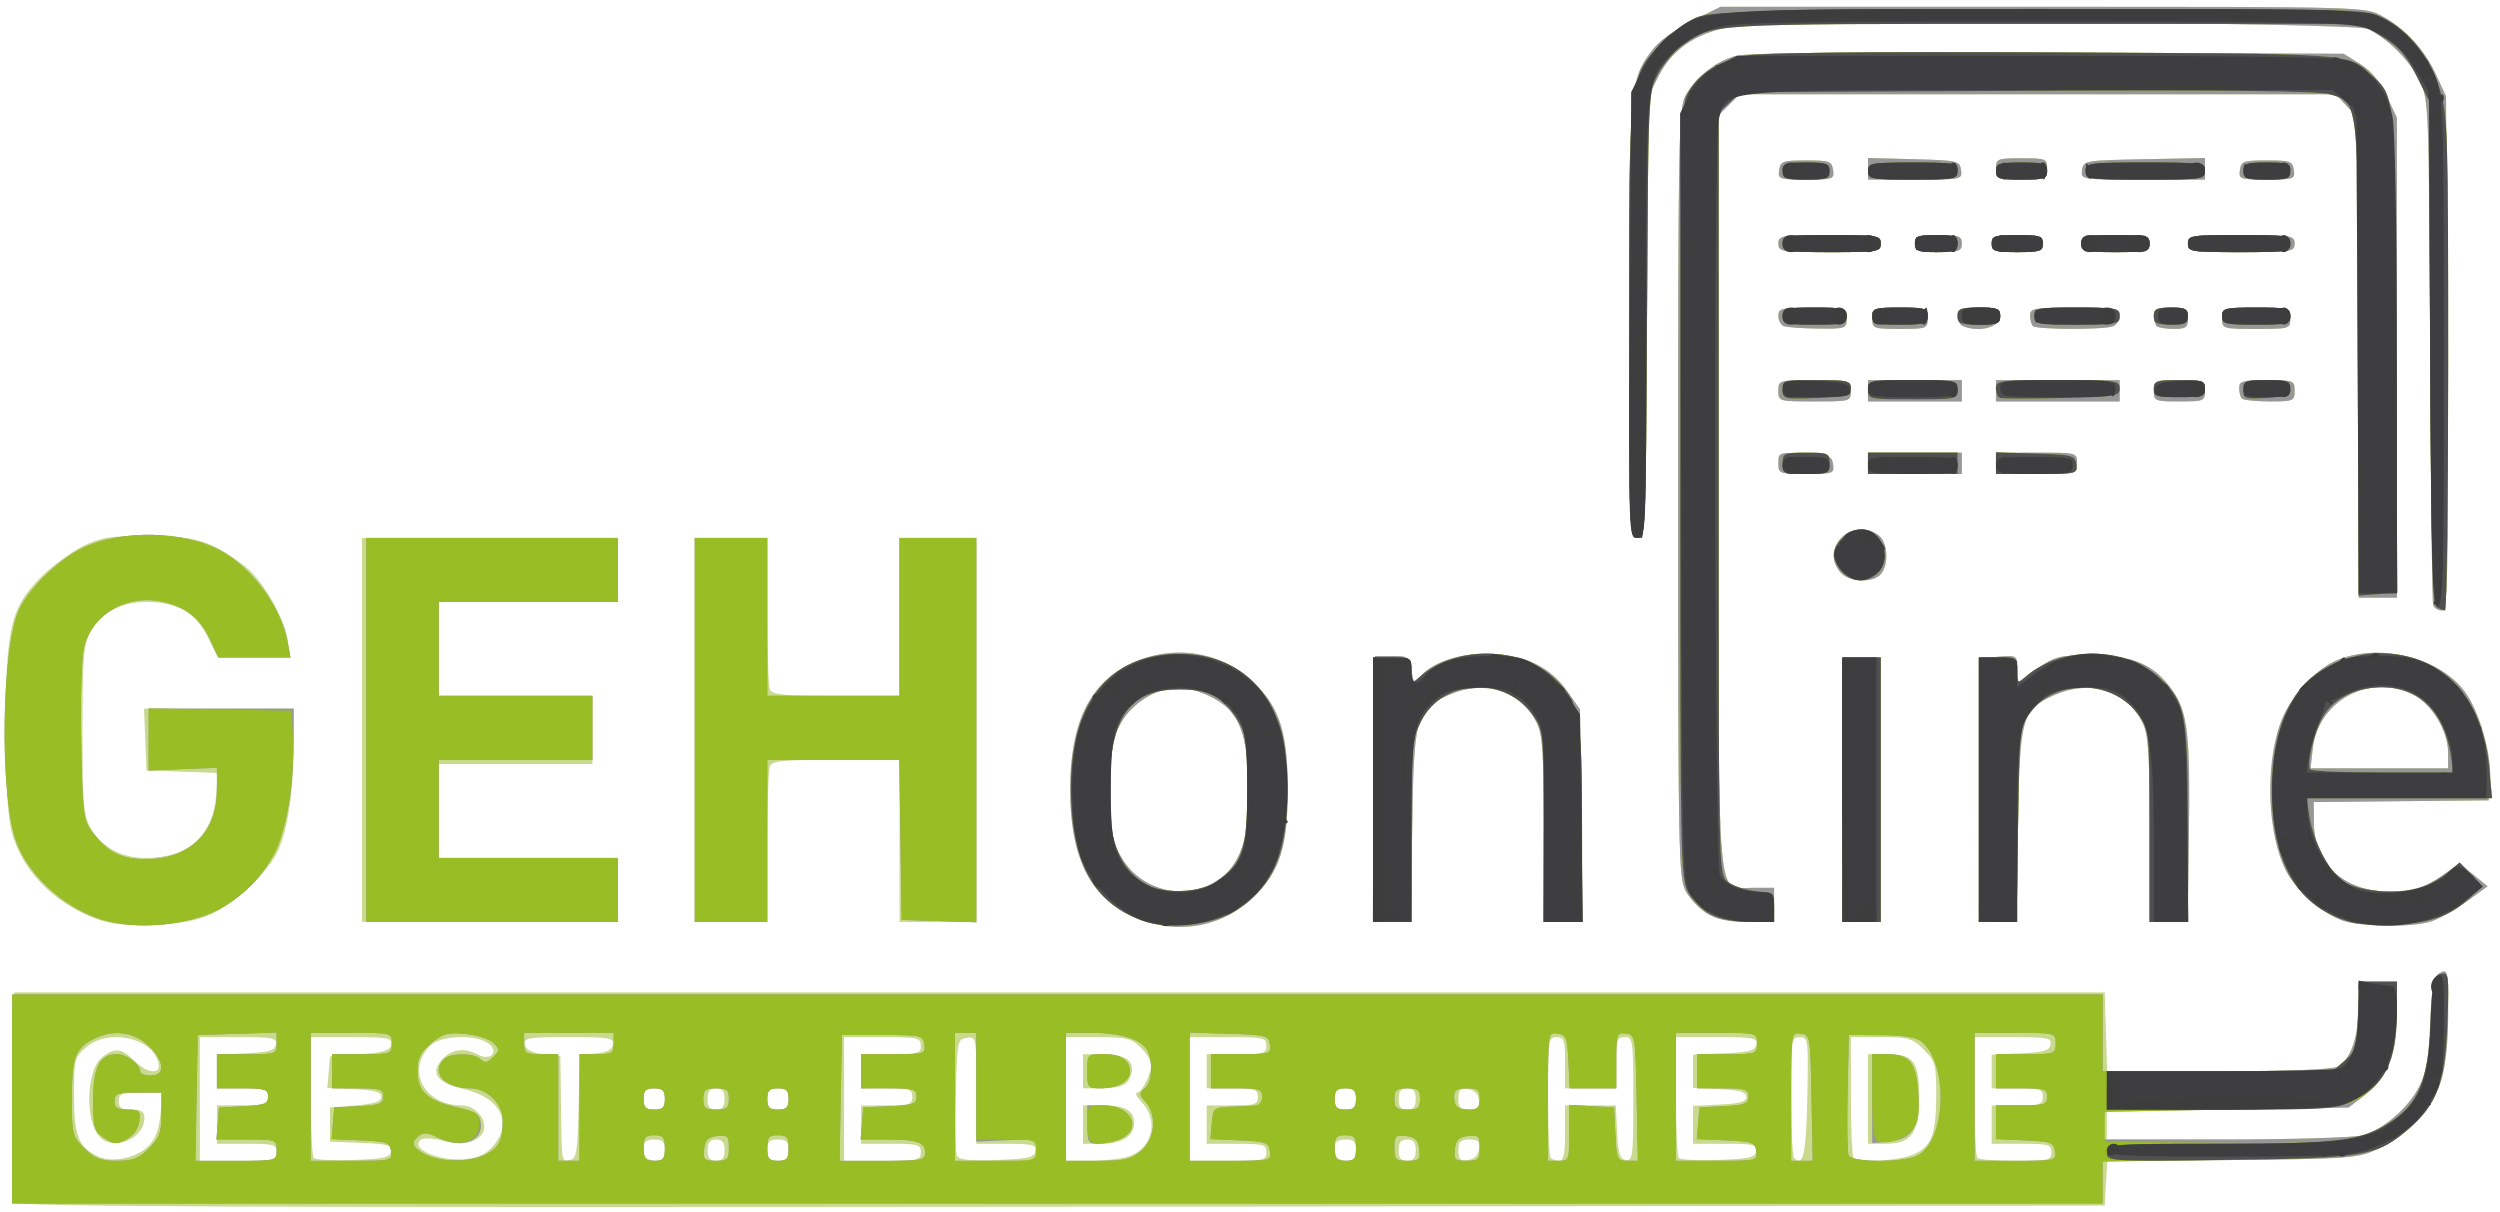 <?xml version="1.0" encoding="UTF-8" standalone="no"?>
<!-- Created with Inkscape (http://www.inkscape.org/) -->

<svg
   width="586"
   height="284"
   viewBox="0 0 155.046 75.142"
   version="1.1"
   id="svg1"
   xml:space="preserve"
   inkscape:export-filename="Rastergrafik.png"
   inkscape:export-xdpi="96"
   inkscape:export-ydpi="96"
   inkscape:version="1.3.2 (091e20e, 2023-11-25, custom)"
   sodipodi:docname="logo_gehonline.svg"
   xmlns:inkscape="http://www.inkscape.org/namespaces/inkscape"
   xmlns:sodipodi="http://sodipodi.sourceforge.net/DTD/sodipodi-0.dtd"
   xmlns="http://www.w3.org/2000/svg"
   xmlns:svg="http://www.w3.org/2000/svg"><sodipodi:namedview
     id="namedview1"
     pagecolor="#ffffff"
     bordercolor="#000000"
     borderopacity="0.25"
     inkscape:showpageshadow="2"
     inkscape:pageopacity="0.0"
     inkscape:pagecheckerboard="0"
     inkscape:deskcolor="#d1d1d1"
     inkscape:document-units="mm"
     inkscape:zoom="1.0520974"
     inkscape:cx="396.82639"
     inkscape:cy="561.25984"
     inkscape:window-width="3440"
     inkscape:window-height="1377"
     inkscape:window-x="1272"
     inkscape:window-y="-8"
     inkscape:window-maximized="1"
     inkscape:current-layer="layer1" /><defs
     id="defs1" /><g
     inkscape:label="Ebene 1"
     inkscape:groupmode="layer"
     id="layer1"><g
       id="g1"
       transform="translate(-28.166,-110.903)"><path
         style="fill:#c9da8f"
         d="m 29.039,185.471 c -0.071,-0.185 -0.097,-3.192 -0.058,-6.681 l 0.071,-6.345 h 64.823 64.823 l 0.076,2.447 0.076,2.447 h 6.887 c 4.427,0 7.077,-0.102 7.421,-0.286 0.781,-0.418 1.283,-1.856 1.283,-3.674 v -1.596 h 1.191 1.191 l -0.006,2.051 c -0.007,2.495 -0.571,3.905 -1.995,4.992 l -1,0.763 -7.496,0.078 -7.496,0.078 v 0.914 0.914 l 7.474,-0.001 c 4.111,-8.1e-4 7.891,-0.117 8.401,-0.259 1.265,-0.352 2.81,-1.682 3.492,-3.006 0.442,-0.858 0.593,-1.724 0.688,-3.952 0.104,-2.442 0.193,-2.892 0.617,-3.118 0.469,-0.251 0.495,-0.119 0.495,2.475 0,1.717 -0.155,3.261 -0.415,4.135 -0.527,1.773 -2.059,3.464 -3.891,4.292 -1.336,0.604 -1.646,0.628 -9.109,0.709 l -7.726,0.084 -0.079,1.371 -0.079,1.371 -64.765,0.067 c -52.208,0.054 -64.79,0.001 -64.894,-0.27 z m 8.304,-3.469 c 0.46,-0.46 0.683,-1.033 0.775,-1.993 l 0.129,-1.346 h -1.357 c -1.18,0 -1.357,0.069 -1.357,0.529 0,0.412 0.176,0.529 0.794,0.529 0.617,0 0.794,0.118 0.794,0.529 0,1.257 -1.87,2.061 -2.749,1.182 -0.951,-0.951 -0.876,-4.147 0.116,-4.95 0.777,-0.629 1.213,-0.587 1.996,0.196 0.826,0.826 1.709,0.9 1.506,0.126 -0.41,-1.57 -3.106,-2.135 -4.492,-0.943 -0.711,0.612 -0.742,0.739 -0.742,3.015 0,2.515 0.298,3.224 1.587,3.782 0.842,0.364 2.297,0.046 2.999,-0.656 z m 7.981,0.365 c 0,-0.479 -0.176,-0.529 -1.852,-0.529 H 41.619 v -1.191 -1.191 h 1.587 c 1.411,0 1.587,-0.059 1.587,-0.529 0,-0.47 -0.176,-0.529 -1.587,-0.529 h -1.587 v -1.046 -1.046 l 1.783,-0.078 c 1.451,-0.064 1.8,-0.165 1.871,-0.541 0.079,-0.413 -0.169,-0.463 -2.312,-0.463 h -2.401 v 3.836 3.836 h 2.381 c 2.205,0 2.381,-0.039 2.381,-0.529 z m 7.092,-0.054 c 0.074,-0.386 -0.192,-0.462 -1.849,-0.529 l -1.935,-0.078 v -1.058 -1.058 l 1.587,-0.132 c 1.176,-0.098 1.587,-0.235 1.587,-0.529 0,-0.302 -0.397,-0.416 -1.669,-0.476 l -1.669,-0.079 0.081,-0.979 0.081,-0.979 1.85,-0.132 c 1.488,-0.106 1.867,-0.223 1.938,-0.595 0.079,-0.415 -0.176,-0.463 -2.445,-0.463 h -2.533 v 3.66 c 0,2.013 0.084,3.744 0.186,3.846 0.102,0.102 1.202,0.152 2.444,0.11 1.881,-0.063 2.273,-0.151 2.345,-0.527 z m 6.327,-0.331 c 1.266,-1.472 0.445,-3.033 -1.865,-3.55 -1.655,-0.37 -2.081,-1.039 -1.215,-1.905 0.572,-0.572 1.339,-0.651 2.143,-0.22 0.798,0.427 1.342,-0.179 0.631,-0.704 -0.783,-0.578 -2.946,-0.491 -3.581,0.143 -1.532,1.532 -0.384,3.711 1.954,3.711 0.822,0 1.574,0.872 1.353,1.568 -0.203,0.64 -1.169,0.947 -2.194,0.696 -1.247,-0.305 -1.724,-0.291 -1.843,0.054 -0.185,0.534 1.507,1.143 2.832,1.019 0.866,-0.081 1.343,-0.298 1.786,-0.813 z m 5.308,-2.446 0.074,-3.222 0.982,-0.082 c 0.684,-0.057 1.009,-0.222 1.07,-0.545 0.079,-0.417 -0.189,-0.463 -2.729,-0.463 -2.54,0 -2.808,0.045 -2.729,0.463 0.061,0.32 0.415,0.504 1.144,0.595 l 1.056,0.132 0.036,2.91 c 0.047,3.778 0.023,3.625 0.559,3.522 0.406,-0.078 0.472,-0.487 0.537,-3.311 z m 5.35,2.7 c 0,-0.529 -0.132,-0.661 -0.661,-0.661 -0.465,0 -0.661,0.144 -0.661,0.485 0,0.613 0.224,0.838 0.838,0.838 0.341,0 0.485,-0.196 0.485,-0.661 z m 3.704,0 c 0,-0.485 -0.141,-0.661 -0.529,-0.661 -0.388,0 -0.529,0.176 -0.529,0.661 0,0.485 0.141,0.661 0.529,0.661 0.388,0 0.529,-0.176 0.529,-0.661 z m 3.969,0 c 0,-0.529 -0.132,-0.661 -0.661,-0.661 -0.529,0 -0.661,0.132 -0.661,0.661 0,0.529 0.132,0.661 0.661,0.661 0.529,0 0.661,-0.132 0.661,-0.661 z m 8.202,0.132 c 0,-0.479 -0.176,-0.529 -1.852,-0.529 h -1.852 v -1.191 -1.191 h 1.587 c 1.411,0 1.587,-0.059 1.587,-0.529 0,-0.47 -0.176,-0.529 -1.587,-0.529 h -1.587 v -1.058 -1.058 h 1.852 c 1.676,0 1.852,-0.05 1.852,-0.529 0,-0.49 -0.176,-0.529 -2.381,-0.529 h -2.381 v 3.836 3.836 h 2.381 c 2.205,0 2.381,-0.039 2.381,-0.529 z m 7.094,-0.066 c 0.078,-0.406 -0.143,-0.463 -1.783,-0.463 h -1.871 v -3.326 c 0,-3.298 -0.005,-3.325 -0.595,-3.241 -0.578,0.082 -0.597,0.185 -0.67,3.51 -0.041,1.884 -0.013,3.585 0.062,3.781 0.103,0.268 0.704,0.336 2.453,0.279 1.96,-0.065 2.33,-0.148 2.405,-0.54 z m 5.837,0.303 c 1.436,-0.501 1.837,-2.205 0.782,-3.329 -0.316,-0.337 -0.455,-0.612 -0.307,-0.612 0.304,0 0.882,-1.144 0.882,-1.744 0,-0.218 -0.292,-0.689 -0.649,-1.046 -0.575,-0.575 -0.879,-0.649 -2.646,-0.649 h -1.996 v 3.836 3.836 h 1.548 c 0.851,0 1.925,-0.132 2.387,-0.292 z m -2.877,-1.957 v -1.191 h 1.27 c 1.333,0 1.905,0.328 1.905,1.092 0,0.799 -0.762,1.289 -2.003,1.289 h -1.172 z m 0,-3.307 v -1.058 h 1.314 c 1.37,0 1.949,0.463 1.654,1.323 -0.209,0.61 -0.619,0.785 -1.843,0.79 l -1.124,0.004 z m 11.377,5.027 c 0,-0.479 -0.176,-0.529 -1.852,-0.529 h -1.852 v -1.191 -1.191 h 1.587 c 1.411,0 1.587,-0.059 1.587,-0.529 0,-0.47 -0.176,-0.529 -1.587,-0.529 h -1.587 v -1.058 -1.058 h 1.852 c 1.676,0 1.852,-0.05 1.852,-0.529 0,-0.49 -0.176,-0.529 -2.381,-0.529 h -2.381 v 3.836 3.836 h 2.381 c 2.205,0 2.381,-0.039 2.381,-0.529 z m 5.556,-0.132 c 0,-0.529 -0.132,-0.661 -0.661,-0.661 -0.465,0 -0.661,0.144 -0.661,0.485 0,0.267 0.079,0.564 0.176,0.661 0.097,0.097 0.395,0.176 0.661,0.176 0.341,0 0.485,-0.196 0.485,-0.661 z m 3.704,0 c 0,-0.485 -0.141,-0.661 -0.529,-0.661 -0.388,0 -0.529,0.176 -0.529,0.661 0,0.485 0.141,0.661 0.529,0.661 0.388,0 0.529,-0.176 0.529,-0.661 z m 3.921,-0.066 c 0.069,-0.485 -0.042,-0.595 -0.595,-0.595 -0.554,0 -0.68,0.126 -0.68,0.68 0,0.554 0.11,0.664 0.595,0.595 0.383,-0.054 0.626,-0.297 0.68,-0.68 z m 5.339,-0.992 v -1.72 h 1.575 1.575 l 0.079,1.651 c 0.063,1.324 0.17,1.668 0.542,1.739 0.424,0.081 0.463,-0.238 0.463,-3.768 0,-3.679 -0.024,-3.856 -0.529,-3.856 -0.47,0 -0.529,0.176 -0.529,1.587 v 1.587 h -1.587 -1.587 v -1.587 c 0,-1.411 -0.059,-1.587 -0.529,-1.587 -0.504,0 -0.529,0.176 -0.529,3.66 0,2.013 0.079,3.739 0.176,3.836 0.097,0.097 0.335,0.176 0.529,0.176 0.258,0 0.353,-0.463 0.353,-1.72 z m 11.857,1.124 c 0.078,-0.408 -0.15,-0.463 -1.915,-0.463 h -2.004 v -1.178 -1.178 l 1.654,-0.079 c 1.259,-0.06 1.654,-0.174 1.654,-0.476 0,-0.302 -0.395,-0.416 -1.654,-0.476 l -1.654,-0.079 v -1.034 -1.034 l 1.915,-0.078 c 1.577,-0.064 1.931,-0.16 2.004,-0.541 0.079,-0.415 -0.175,-0.463 -2.445,-0.463 h -2.533 v 3.66 c 0,2.013 0.084,3.744 0.186,3.846 0.102,0.102 1.202,0.152 2.444,0.11 1.905,-0.064 2.272,-0.148 2.347,-0.539 z m 3.166,-3.329 c 0.071,-3.613 0.054,-3.749 -0.463,-3.749 -0.513,0 -0.536,0.16 -0.536,3.66 0,2.013 0.082,3.742 0.182,3.842 0.569,0.569 0.749,-0.258 0.818,-3.753 z m 6.551,3.54 c 1.159,-0.484 1.445,-1.227 1.445,-3.755 0,-1.844 -0.056,-2.043 -0.773,-2.761 -0.709,-0.709 -0.929,-0.773 -2.646,-0.773 h -1.872 v 3.66 c 0,2.013 0.079,3.739 0.176,3.836 0.32,0.32 2.734,0.183 3.67,-0.208 z m -2.788,-3.452 v -2.778 h 1.172 c 1.675,0 2.003,0.436 2.003,2.665 0,2.244 -0.474,2.892 -2.117,2.892 h -1.058 z m 11.377,3.307 c 0,-0.479 -0.176,-0.529 -1.852,-0.529 h -1.852 v -1.191 -1.191 h 1.587 c 1.411,0 1.587,-0.059 1.587,-0.529 0,-0.47 -0.176,-0.529 -1.587,-0.529 h -1.587 v -1.046 -1.046 l 1.783,-0.078 c 1.451,-0.064 1.8,-0.165 1.871,-0.541 0.079,-0.413 -0.169,-0.463 -2.312,-0.463 h -2.401 v 3.66 c 0,2.013 0.079,3.739 0.176,3.836 0.097,0.097 1.169,0.176 2.381,0.176 2.028,0 2.205,-0.042 2.205,-0.529 z m -85.99,-3.307 c 0,-0.529 -0.132,-0.661 -0.661,-0.661 -0.529,0 -0.661,0.132 -0.661,0.661 0,0.529 0.132,0.661 0.661,0.661 0.529,0 0.661,-0.132 0.661,-0.661 z m 3.704,0 c 0,-0.485 -0.141,-0.661 -0.529,-0.661 -0.388,0 -0.529,0.176 -0.529,0.661 0,0.485 0.141,0.661 0.529,0.661 0.388,0 0.529,-0.176 0.529,-0.661 z m 3.969,0 c 0,-0.529 -0.132,-0.661 -0.661,-0.661 -0.529,0 -0.661,0.132 -0.661,0.661 0,0.529 0.132,0.661 0.661,0.661 0.529,0 0.661,-0.132 0.661,-0.661 z m 35.19,0 c 0,-0.529 -0.132,-0.661 -0.661,-0.661 -0.529,0 -0.661,0.132 -0.661,0.661 0,0.529 0.132,0.661 0.661,0.661 0.529,0 0.661,-0.132 0.661,-0.661 z m 3.704,0 c 0,-0.485 -0.141,-0.661 -0.529,-0.661 -0.388,0 -0.529,0.176 -0.529,0.661 0,0.485 0.141,0.661 0.529,0.661 0.388,0 0.529,-0.176 0.529,-0.661 z m 3.921,0.066 c -0.054,-0.383 -0.297,-0.626 -0.68,-0.68 -0.485,-0.069 -0.595,0.042 -0.595,0.595 0,0.554 0.126,0.68 0.68,0.68 0.554,0 0.664,-0.11 0.595,-0.595 z M 34.212,167.92 c -2.711,-0.988 -4.709,-3.041 -5.339,-5.487 -0.232,-0.901 -0.351,-3.073 -0.351,-6.392 5.69e-4,-6.195 0.3,-7.472 2.198,-9.363 0.683,-0.68 1.836,-1.531 2.564,-1.89 1.156,-0.571 1.673,-0.652 4.101,-0.646 2.942,0.007 3.915,0.312 5.953,1.865 1.072,0.817 2.451,3.166 2.668,4.544 l 0.177,1.124 h -2.255 -2.255 l -0.623,-1.257 c -0.754,-1.519 -1.908,-2.182 -3.798,-2.181 -1.593,7e-4 -2.818,0.669 -3.493,1.905 -0.412,0.755 -0.476,1.564 -0.476,6.031 0,4.467 0.064,5.276 0.476,6.031 0.665,1.218 1.903,1.904 3.435,1.906 2.632,0.002 4.162,-1.352 4.371,-3.866 l 0.116,-1.402 -2.215,-0.077 -2.215,-0.077 -0.078,-1.918 -0.078,-1.918 h 4.642 4.642 l -0.002,2.315 c -0.003,2.882 -0.397,5.393 -1.045,6.647 -0.657,1.271 -2.502,3.01 -3.98,3.75 -1.6,0.802 -5.4,0.992 -7.142,0.357 z m 64.141,-0.206 c -2.615,-1.217 -3.818,-3.687 -3.818,-7.837 0,-4.149 1.203,-6.619 3.818,-7.837 2.601,-1.211 5.587,-0.733 7.598,1.217 1.58,1.532 2.078,3.119 2.078,6.62 0,3.532 -0.494,5.083 -2.123,6.663 -1.998,1.937 -4.933,2.394 -7.553,1.174 z m 5.559,-2.383 c 1.306,-0.996 1.83,-2.886 1.688,-6.087 -0.137,-3.096 -0.68,-4.292 -2.324,-5.121 -0.649,-0.327 -1.534,-0.595 -1.967,-0.595 -1.345,0 -2.909,0.946 -3.609,2.183 -0.568,1.004 -0.637,1.45 -0.644,4.167 -0.007,2.744 0.055,3.153 0.633,4.162 1.27,2.217 4.209,2.827 6.222,1.292 z m 69.505,2.651 c -1.25,-0.452 -2.862,-1.875 -3.465,-3.057 -1.145,-2.244 -1.321,-6.348 -0.39,-9.082 0.531,-1.558 2.057,-3.321 3.407,-3.934 2.62,-1.19 6.495,-0.271 8.079,1.917 0.913,1.26 1.662,3.933 1.547,5.522 l -0.086,1.191 -5.424,0.054 -5.424,0.054 0.01,1.303 c 0.02,2.752 2.183,4.48 5.286,4.223 1.082,-0.09 1.774,-0.335 2.608,-0.923 l 1.136,-0.801 0.871,0.711 0.871,0.711 -1.289,0.933 c -0.709,0.513 -1.694,1.07 -2.189,1.237 -1.158,0.391 -4.399,0.357 -5.547,-0.058 z m 6.574,-10.42 c -0.006,-1.319 -0.969,-2.938 -2.108,-3.544 -2.68,-1.426 -5.945,0.297 -6.285,3.316 l -0.138,1.221 h 4.268 4.268 z M 50.615,156.173 v -11.906 h 7.938 7.938 v 1.984 1.984 h -5.556 -5.556 v 2.91 2.91 h 4.763 4.763 v 2.117 2.117 h -4.763 -4.763 v 2.91 2.91 h 5.556 5.556 v 1.984 1.984 h -7.938 -7.938 z m 20.637,0 v -11.906 h 2.249 2.249 v 4.476 c 0,2.462 0.072,4.665 0.161,4.895 0.136,0.356 0.752,0.419 4.101,0.419 h 3.94 v -4.895 -4.895 h 2.381 2.381 v 11.906 11.906 h -2.381 -2.381 v -5.027 -5.027 h -3.94 c -3.349,0 -3.965,0.063 -4.101,0.419 -0.088,0.23 -0.161,2.492 -0.161,5.027 v 4.609 h -2.249 -2.249 z m 42.131,3.66 0.07,-8.246 1.058,-8.3e-4 c 0.993,-7.8e-4 1.066,0.053 1.191,0.868 0.131,0.858 0.138,0.862 0.608,0.341 0.809,-0.898 2.685,-1.455 4.51,-1.339 2.074,0.132 3.515,0.867 4.539,2.315 l 0.794,1.123 0.079,6.593 0.079,6.593 h -1.204 -1.204 l -4.1e-4,-5.755 c -3.6e-4,-4.956 -0.065,-5.881 -0.463,-6.662 -0.994,-1.95 -3.23,-2.633 -5.431,-1.659 -2.041,0.903 -2.161,1.338 -2.259,8.189 l -0.084,5.887 h -1.176 -1.176 z m 20.654,7.728 c -0.466,-0.284 -1.061,-0.909 -1.323,-1.388 -0.448,-0.821 -0.476,-2.26 -0.476,-24.684 0,-21.99 0.035,-23.876 0.454,-24.641 0.627,-1.145 1.888,-2.148 3.118,-2.479 0.69,-0.186 7.138,-0.254 19.369,-0.205 l 18.334,0.073 1.023,0.636 c 0.695,0.432 1.225,1.069 1.651,1.984 l 0.628,1.348 0.003,14.883 0.003,14.883 h -1.182 -1.182 l -0.075,-14.928 -0.075,-14.928 -0.641,-0.683 -0.641,-0.683 h -18.487 -18.487 l -0.649,0.649 -0.649,0.649 v 23.369 c 0,26.528 -0.172,24.545 2.132,24.545 h 1.308 v 1.058 1.058 l -1.654,-9.9e-4 c -1.173,-7e-4 -1.9,-0.151 -2.501,-0.517 z m 8.388,-7.684 v -8.202 h 1.191 1.191 v 8.202 8.202 h -1.191 -1.191 z m 8.467,0.027 v -8.175 l 1.191,-0.095 c 1.185,-0.094 1.191,-0.091 1.191,0.762 v 0.856 l 1.212,-0.854 c 1.127,-0.794 1.365,-0.854 3.373,-0.854 2.593,0 3.891,0.558 5.022,2.158 0.974,1.379 1.125,2.709 1.036,9.153 l -0.072,5.226 h -1.185 -1.185 l -4.1e-4,-5.755 c -3.5e-4,-4.956 -0.065,-5.881 -0.463,-6.662 -0.994,-1.95 -3.23,-2.633 -5.431,-1.659 -2.041,0.903 -2.161,1.338 -2.259,8.189 l -0.084,5.887 h -1.172 -1.172 z m 28.174,-11.47 c -0.066,-0.182 -0.152,-7.296 -0.19,-15.809 -0.068,-15.05 -0.086,-15.511 -0.621,-16.669 -0.575,-1.241 -2.051,-2.722 -3.249,-3.259 -0.917,-0.411 -36.637,-0.597 -39.163,-0.203 -2.332,0.363 -3.912,1.375 -4.78,3.06 l -0.676,1.313 -0.075,13.7 c -0.074,13.418 -0.086,13.7 -0.595,13.7 -0.51,0 -0.52,-0.255 -0.52,-13.452 0,-14.583 0.032,-14.954 1.451,-16.814 0.44,-0.576 1.416,-1.291 2.476,-1.813 l 1.75,-0.862 h 19.982 c 19.979,0 19.982,7e-5 21.04,0.572 1.439,0.778 2.63,2.076 3.36,3.661 l 0.609,1.323 0.074,15.941 c 0.067,14.303 0.032,15.941 -0.339,15.941 -0.227,0 -0.467,-0.149 -0.533,-0.331 z m -36.732,-2.005 c -1.358,-1.501 0.682,-3.539 2.334,-2.332 0.574,0.419 0.659,1.791 0.15,2.405 -0.469,0.565 -1.946,0.522 -2.484,-0.073 z m -3.877,-6.805 c 0,-0.659 0.037,-0.672 1.654,-0.595 1.485,0.071 1.662,0.139 1.738,0.674 0.08,0.566 -0.002,0.595 -1.654,0.595 -1.686,0 -1.738,-0.02 -1.738,-0.674 z m 5.556,0.013 v -0.661 h 2.91 2.91 v 0.661 0.661 h -2.91 -2.91 z m 7.938,0 c 0,-0.659 0.009,-0.661 2.514,-0.661 2.505,0 2.514,0.002 2.514,0.661 0,0.659 -0.009,0.661 -2.514,0.661 -2.505,0 -2.514,-0.002 -2.514,-0.661 z m -13.494,-4.498 c 0,-0.654 0.026,-0.661 2.249,-0.661 2.223,0 2.249,0.008 2.249,0.661 0,0.654 -0.026,0.661 -2.249,0.661 -2.223,0 -2.249,-0.008 -2.249,-0.661 z m 5.556,0 v -0.661 h 2.91 2.91 v 0.661 0.661 h -2.91 -2.91 z m 7.938,0 v -0.661 h 3.836 3.836 v 0.661 0.661 h -3.836 -3.836 z m 9.79,0 c 0,-0.632 0.071,-0.661 1.587,-0.661 1.517,0 1.587,0.029 1.587,0.661 0,0.632 -0.07,0.661 -1.587,0.661 -1.517,0 -1.587,-0.029 -1.587,-0.661 z m 5.468,0.485 c -0.097,-0.097 -0.176,-0.395 -0.176,-0.661 0,-0.421 0.229,-0.485 1.72,-0.485 1.658,0 1.72,0.024 1.72,0.661 0,0.63 -0.073,0.661 -1.543,0.661 -0.849,0 -1.623,-0.079 -1.72,-0.176 z m -28.421,-4.497 c -0.182,-0.073 -0.331,-0.362 -0.331,-0.641 0,-0.458 0.207,-0.507 2.117,-0.507 2.081,0 2.117,0.011 2.117,0.661 0,0.642 -0.052,0.661 -1.786,0.641 -0.982,-0.011 -1.935,-0.081 -2.117,-0.154 z m 5.49,-0.486 c 0,-0.638 0.062,-0.661 1.72,-0.661 1.658,0 1.72,0.024 1.72,0.661 0,0.638 -0.062,0.661 -1.72,0.661 -1.658,0 -1.72,-0.024 -1.72,-0.661 z m 5.622,0.486 c -0.182,-0.073 -0.331,-0.362 -0.331,-0.641 0,-0.432 0.196,-0.507 1.323,-0.507 1.122,0 1.323,0.076 1.323,0.501 0,0.713 -1.272,1.068 -2.315,0.647 z m 4.344,-0.001 c -0.097,-0.097 -0.176,-0.395 -0.176,-0.661 0,-0.44 0.261,-0.485 2.778,-0.485 2.549,0 2.778,0.041 2.778,0.501 0,0.275 -0.188,0.573 -0.419,0.661 -0.568,0.218 -4.741,0.205 -4.961,-0.016 z m 7.673,0 c -0.097,-0.097 -0.176,-0.395 -0.176,-0.661 0,-0.39 0.208,-0.485 1.058,-0.485 0.953,0 1.058,0.066 1.058,0.661 0,0.573 -0.118,0.661 -0.882,0.661 -0.485,0 -0.961,-0.079 -1.058,-0.176 z m 4.057,-0.485 c 0,-0.65 0.035,-0.661 2.117,-0.661 2.081,0 2.117,0.011 2.117,0.661 0,0.65 -0.035,0.661 -2.117,0.661 -2.081,0 -2.117,-0.011 -2.117,-0.661 z m -27.517,-4.63 c 0,-0.5 0.176,-0.529 3.175,-0.529 2.999,0 3.175,0.029 3.175,0.529 0,0.5 -0.176,0.529 -3.175,0.529 -2.999,0 -3.175,-0.029 -3.175,-0.529 z m 8.467,0 c 0,-0.465 0.176,-0.529 1.455,-0.529 1.279,0 1.455,0.064 1.455,0.529 0,0.465 -0.176,0.529 -1.455,0.529 -1.279,0 -1.455,-0.064 -1.455,-0.529 z m 4.763,0 c 0,-0.47 0.176,-0.529 1.587,-0.529 1.411,0 1.587,0.059 1.587,0.529 0,0.47 -0.176,0.529 -1.587,0.529 -1.411,0 -1.587,-0.059 -1.587,-0.529 z m 5.556,0 c 0,-0.485 0.176,-0.529 2.117,-0.529 1.94,0 2.117,0.044 2.117,0.529 0,0.485 -0.176,0.529 -2.117,0.529 -1.94,0 -2.117,-0.044 -2.117,-0.529 z m 6.615,0 c 0,-0.501 0.176,-0.529 3.307,-0.529 3.131,0 3.307,0.028 3.307,0.529 0,0.501 -0.176,0.529 -3.307,0.529 -3.131,0 -3.307,-0.028 -3.307,-0.529 z m -25.352,-4.564 c 0.077,-0.542 0.227,-0.595 1.672,-0.595 1.445,0 1.595,0.053 1.672,0.595 0.08,0.566 -0.002,0.595 -1.672,0.595 -1.67,0 -1.752,-0.029 -1.672,-0.595 z m 5.509,-0.075 v -0.67 l 2.844,0.075 c 2.722,0.072 2.848,0.101 2.929,0.67 0.083,0.587 0.042,0.595 -2.844,0.595 h -2.929 z m 7.938,0.009 c 0,-0.632 0.071,-0.661 1.587,-0.661 1.517,0 1.587,0.029 1.587,0.661 0,0.632 -0.071,0.661 -1.587,0.661 -1.517,0 -1.587,-0.029 -1.587,-0.661 z m 5.339,0.066 c 0.083,-0.582 0.172,-0.597 3.855,-0.669 l 3.77,-0.073 v 0.669 0.669 h -3.855 c -3.846,0 -3.855,-0.001 -3.77,-0.595 z m 9.79,0 c 0.077,-0.542 0.227,-0.595 1.672,-0.595 1.445,0 1.595,0.053 1.672,0.595 0.08,0.566 -0.002,0.595 -1.672,0.595 -1.67,0 -1.752,-0.029 -1.672,-0.595 z"
         id="path6" /><path
         style="fill:#979798"
         d="m 28.919,179.059 v -6.482 h 64.823 64.823 v 2.381 2.381 h 7.029 c 4.529,0 7.219,-0.102 7.563,-0.286 0.781,-0.418 1.283,-1.856 1.283,-3.674 v -1.596 h 1.191 1.191 l -0.006,2.051 c -0.007,2.494 -0.571,3.905 -1.995,4.992 l -1,0.763 -7.562,0.132 -7.562,0.132 -0.083,0.86 -0.083,0.86 7.624,-0.001 c 4.193,-8.1e-4 8.04,-0.117 8.55,-0.259 1.265,-0.352 2.81,-1.682 3.492,-3.006 0.442,-0.858 0.593,-1.724 0.688,-3.952 0.104,-2.442 0.193,-2.892 0.617,-3.118 0.469,-0.251 0.495,-0.119 0.495,2.475 0,1.717 -0.155,3.261 -0.415,4.135 -0.527,1.773 -2.059,3.464 -3.891,4.292 -1.338,0.605 -1.638,0.628 -9.254,0.709 l -7.871,0.084 v 1.305 1.305 H 93.742 28.919 Z m 8.487,3.063 c 0.652,-0.652 0.773,-0.985 0.773,-2.117 v -1.343 h -1.455 c -1.279,0 -1.455,0.064 -1.455,0.529 0,0.414 0.176,0.529 0.811,0.529 0.727,0 0.803,0.075 0.728,0.719 -0.052,0.448 -0.347,0.866 -0.781,1.109 -0.624,0.349 -0.769,0.342 -1.389,-0.064 -0.639,-0.419 -0.692,-0.597 -0.692,-2.345 0,-2.081 0.402,-2.859 1.477,-2.859 0.606,0 1.433,0.622 1.433,1.077 0,0.135 0.298,0.246 0.661,0.246 0.792,0 0.876,-0.647 0.193,-1.49 -0.957,-1.181 -2.391,-1.469 -3.77,-0.756 -1.116,0.577 -1.318,1.144 -1.318,3.704 0,2.175 0.038,2.325 0.773,3.06 0.633,0.633 0.997,0.773 2.005,0.773 1.008,0 1.371,-0.14 2.005,-0.773 z m 7.917,0.112 c 0,-0.643 -0.052,-0.661 -1.868,-0.661 h -1.868 l 0.082,-0.992 0.082,-0.992 1.521,-0.079 c 1.305,-0.068 1.521,-0.153 1.521,-0.595 0,-0.454 -0.19,-0.516 -1.587,-0.516 h -1.587 v -1.058 -1.058 h 1.852 c 1.806,0 1.852,-0.017 1.852,-0.671 v -0.671 l -2.447,0.076 -2.447,0.076 -0.073,3.903 -0.073,3.903 h 2.521 c 2.512,0 2.521,-0.002 2.521,-0.661 z m 7.096,0.066 c -0.077,-0.542 -0.247,-0.602 -1.886,-0.674 l -1.801,-0.079 0.081,-0.98 0.081,-0.98 1.521,-0.079 c 1.305,-0.068 1.521,-0.153 1.521,-0.595 0,-0.454 -0.19,-0.516 -1.587,-0.516 h -1.587 v -1.058 -1.058 h 1.852 c 1.799,0 1.852,-0.019 1.852,-0.661 0,-0.659 -0.009,-0.661 -2.514,-0.661 h -2.514 v 3.969 3.969 h 2.532 c 2.474,0 2.53,-0.013 2.447,-0.595 z m 5.85,0.208 c 0.856,-0.443 1.077,-0.879 1.077,-2.129 0,-1.01 -0.982,-1.982 -2.003,-1.982 -1.59,0 -2.478,-0.969 -1.648,-1.799 0.411,-0.411 1.866,-0.41 2.277,0.002 0.249,0.249 0.418,0.221 0.771,-0.132 0.419,-0.419 0.42,-0.483 0.018,-0.885 -0.239,-0.239 -1.014,-0.49 -1.722,-0.558 -1.113,-0.107 -1.404,-0.027 -2.136,0.59 -0.677,0.57 -0.848,0.914 -0.848,1.707 0,1.27 0.626,1.848 2.443,2.256 1.154,0.259 1.409,0.421 1.485,0.941 0.173,1.189 -1.257,1.674 -2.707,0.918 -0.576,-0.3 -0.852,-0.324 -1.124,-0.098 -0.531,0.44 -0.447,0.701 0.366,1.142 0.938,0.509 2.796,0.523 3.751,0.029 z m 5.84,-2.92 v -3.307 h 1.058 c 0.953,0 1.058,-0.066 1.058,-0.661 v -0.661 H 63.448 60.669 v 0.661 c 0,0.595 0.106,0.661 1.058,0.661 h 1.058 v 3.307 3.307 h 0.661 0.661 z m 5.292,2.514 c 0,-0.67 -0.103,-0.794 -0.661,-0.794 -0.559,0 -0.661,0.123 -0.661,0.794 0,0.67 0.103,0.794 0.661,0.794 0.559,0 0.661,-0.123 0.661,-0.794 z m 3.969,-0.018 c 0,-0.729 -0.074,-0.803 -0.728,-0.728 -0.571,0.066 -0.746,0.24 -0.811,0.811 -0.075,0.654 -0.001,0.728 0.728,0.728 0.729,0 0.811,-0.082 0.811,-0.811 z m 3.704,0.018 c 0,-0.67 -0.103,-0.794 -0.661,-0.794 -0.559,0 -0.661,0.123 -0.661,0.794 0,0.67 0.103,0.794 0.661,0.794 0.559,0 0.661,-0.123 0.661,-0.794 z m 8.467,0.293 c 0,-0.653 -0.496,-0.822 -2.419,-0.822 h -1.582 l 0.082,-0.992 0.082,-0.992 1.654,-0.079 c 1.437,-0.068 1.654,-0.146 1.654,-0.595 0,-0.459 -0.19,-0.517 -1.72,-0.517 H 81.571 v -1.058 -1.058 h 2.003 c 1.926,0 2,-0.023 1.918,-0.595 -0.081,-0.57 -0.193,-0.595 -2.598,-0.595 h -2.514 l -0.073,3.903 -0.073,3.903 h 2.653 c 2.427,0 2.653,-0.043 2.653,-0.501 z m 6.879,-0.182 c 0,-0.678 -0.014,-0.682 -1.853,-0.595 l -1.853,0.088 5.96e-4,-3.373 5.96e-4,-3.373 h -0.661 -0.661 v 3.969 3.969 h 2.514 2.514 z m 6.52,0.056 c 0.865,-0.744 0.998,-2.224 0.273,-3.026 -0.407,-0.45 -0.413,-0.541 -0.053,-0.839 0.456,-0.379 0.534,-1.649 0.145,-2.376 -0.359,-0.671 -1.655,-1.069 -3.485,-1.069 h -1.548 v 3.969 3.969 h 1.97 c 1.691,0 2.073,-0.089 2.699,-0.627 z m -3.345,-1.622 v -1.191 h 1.017 c 1.79,0 2.454,1.551 0.914,2.137 -0.353,0.134 -0.933,0.244 -1.287,0.244 -0.587,0 -0.644,-0.105 -0.644,-1.191 z m 0,-3.307 c 0,-1.049 0.009,-1.058 1.005,-1.058 1.091,0 1.64,0.369 1.64,1.102 0,0.585 -0.777,1.015 -1.835,1.015 -0.77,0 -0.811,-0.054 -0.811,-1.058 z m 11.329,4.961 c -0.077,-0.542 -0.247,-0.602 -1.886,-0.674 l -1.801,-0.079 0.081,-0.98 c 0.078,-0.944 0.12,-0.981 1.14,-1.024 0.582,-0.025 1.267,-0.054 1.521,-0.066 0.279,-0.013 0.463,-0.231 0.463,-0.551 0,-0.47 -0.176,-0.529 -1.587,-0.529 h -1.587 v -1.058 -1.058 h 1.87 c 1.788,0 1.867,-0.026 1.786,-0.595 -0.08,-0.562 -0.222,-0.6 -2.532,-0.671 l -2.447,-0.076 v 3.979 3.979 h 2.532 c 2.474,0 2.53,-0.013 2.447,-0.595 z m 5.339,-0.198 c 0,-0.67 -0.103,-0.794 -0.661,-0.794 -0.559,0 -0.661,0.123 -0.661,0.794 0,0.67 0.103,0.794 0.661,0.794 0.559,0 0.661,-0.123 0.661,-0.794 z m 3.92,0.066 c -0.066,-0.571 -0.24,-0.746 -0.811,-0.811 -0.654,-0.075 -0.728,-0.001 -0.728,0.728 0,0.729 0.082,0.811 0.811,0.811 0.729,0 0.803,-0.074 0.728,-0.728 z m 3.753,-0.084 c 0,-0.729 -0.074,-0.803 -0.728,-0.728 -0.571,0.066 -0.746,0.24 -0.811,0.811 -0.075,0.654 -0.001,0.728 0.728,0.728 0.729,0 0.811,-0.082 0.811,-0.811 z m 5.556,-0.922 v -1.734 l 1.389,0.08 1.389,0.08 0.079,1.654 c 0.074,1.563 0.115,1.654 0.735,1.654 h 0.656 l -0.073,-3.903 c -0.072,-3.82 -0.086,-3.904 -0.669,-3.987 -0.566,-0.08 -0.595,0.002 -0.595,1.654 v 1.738 h -1.443 -1.443 l -0.079,-1.654 c -0.071,-1.485 -0.139,-1.662 -0.674,-1.738 -0.595,-0.085 -0.595,-0.081 -0.595,3.903 v 3.987 h 0.661 c 0.638,0 0.661,-0.061 0.661,-1.734 z m 11.594,1.138 c -0.077,-0.542 -0.247,-0.602 -1.886,-0.674 l -1.801,-0.079 0.081,-0.98 0.081,-0.98 1.521,-0.079 c 1.305,-0.068 1.521,-0.153 1.521,-0.595 0,-0.454 -0.19,-0.516 -1.587,-0.516 h -1.587 v -1.058 -1.058 h 1.852 c 1.799,0 1.852,-0.019 1.852,-0.661 0,-0.659 -0.009,-0.661 -2.514,-0.661 h -2.514 v 3.969 3.969 h 2.532 c 2.474,0 2.53,-0.013 2.447,-0.595 z m 3.428,-3.307 c -0.072,-3.82 -0.086,-3.904 -0.669,-3.987 -0.595,-0.085 -0.595,-0.081 -0.595,3.903 v 3.987 h 0.669 0.669 z m 6.516,3.601 c 1.823,-0.831 2.031,-5.664 0.305,-7.095 -0.313,-0.26 -1.121,-0.389 -2.488,-0.397 l -2.024,-0.012 -0.074,3.559 c -0.041,1.957 -0.015,3.713 0.058,3.903 0.168,0.438 3.288,0.47 4.224,0.043 z m -2.753,-3.555 v -2.758 h 0.875 c 1.448,0 1.859,0.501 1.981,2.419 0.133,2.082 -0.355,2.865 -1.87,3.006 l -0.986,0.092 z m 11.329,3.261 c -0.077,-0.541 -0.248,-0.602 -1.87,-0.674 l -1.786,-0.078 v -1.046 -1.046 h 1.587 c 1.411,0 1.587,-0.059 1.587,-0.529 0,-0.47 -0.176,-0.529 -1.587,-0.529 h -1.587 v -1.058 -1.058 h 1.852 c 1.799,0 1.852,-0.019 1.852,-0.661 0,-0.659 -0.009,-0.661 -2.514,-0.661 h -2.514 v 3.969 3.969 h 2.532 c 2.474,0 2.53,-0.013 2.447,-0.595 z m -86.206,-3.241 c 0,-0.529 -0.132,-0.661 -0.661,-0.661 -0.529,0 -0.661,0.132 -0.661,0.661 0,0.529 0.132,0.661 0.661,0.661 0.529,0 0.661,-0.132 0.661,-0.661 z m 3.969,0 c 0,-0.559 -0.123,-0.661 -0.794,-0.661 -0.67,0 -0.794,0.103 -0.794,0.661 0,0.559 0.123,0.661 0.794,0.661 0.67,0 0.794,-0.103 0.794,-0.661 z m 3.704,0 c 0,-0.529 -0.132,-0.661 -0.661,-0.661 -0.529,0 -0.661,0.132 -0.661,0.661 0,0.529 0.132,0.661 0.661,0.661 0.529,0 0.661,-0.132 0.661,-0.661 z m 35.19,0 c 0,-0.529 -0.132,-0.661 -0.661,-0.661 -0.529,0 -0.661,0.132 -0.661,0.661 0,0.529 0.132,0.661 0.661,0.661 0.529,0 0.661,-0.132 0.661,-0.661 z m 3.969,0 c 0,-0.559 -0.123,-0.661 -0.794,-0.661 -0.67,0 -0.794,0.103 -0.794,0.661 0,0.559 0.123,0.661 0.794,0.661 0.67,0 0.794,-0.103 0.794,-0.661 z m 3.704,0 c 0,-0.559 -0.123,-0.661 -0.794,-0.661 -0.593,0 -0.794,0.122 -0.794,0.485 0,0.643 0.226,0.838 0.97,0.838 0.482,0 0.617,-0.145 0.617,-0.661 z M 34.93,168.055 c -2.451,-0.577 -4.902,-2.674 -5.739,-4.911 -1.086,-2.904 -0.95,-12.293 0.211,-14.541 0.734,-1.421 2.58,-3.145 4.074,-3.803 2.357,-1.039 5.973,-0.961 8.225,0.179 2.008,1.017 3.876,3.506 4.291,5.719 l 0.183,0.978 h -2.233 -2.233 l -0.508,-1.105 c -0.601,-1.306 -1.487,-2.019 -2.909,-2.339 -2.216,-0.5 -4.349,0.693 -4.9,2.742 -0.167,0.619 -0.246,3.008 -0.194,5.881 0.079,4.397 0.136,4.905 0.632,5.568 1,1.338 1.817,1.764 3.382,1.764 2.69,0 4.407,-1.651 4.407,-4.236 v -1.436 l -2.117,0.086 -2.117,0.086 6.22e-4,-1.918 6.21e-4,-1.918 h 4.498 4.498 l -0.008,1.918 c -0.024,5.589 -1.194,8.431 -4.246,10.313 -1.777,1.096 -4.889,1.517 -7.198,0.973 z m 63.424,-0.341 c -2.615,-1.217 -3.818,-3.687 -3.818,-7.837 0,-4.149 1.203,-6.619 3.818,-7.837 2.601,-1.211 5.587,-0.733 7.598,1.217 1.58,1.532 2.078,3.119 2.078,6.62 0,3.532 -0.494,5.083 -2.123,6.663 -1.998,1.937 -4.933,2.394 -7.553,1.174 z m 5.559,-2.383 c 1.306,-0.996 1.83,-2.886 1.688,-6.087 -0.137,-3.096 -0.68,-4.292 -2.324,-5.121 -0.649,-0.327 -1.534,-0.595 -1.967,-0.595 -1.345,0 -2.909,0.946 -3.609,2.183 -0.568,1.004 -0.637,1.45 -0.644,4.167 -0.007,2.744 0.055,3.153 0.633,4.162 1.27,2.217 4.209,2.827 6.222,1.292 z m 69.505,2.651 c -1.25,-0.452 -2.862,-1.875 -3.465,-3.057 -1.145,-2.244 -1.321,-6.348 -0.39,-9.082 0.531,-1.558 2.057,-3.321 3.407,-3.934 2.62,-1.19 6.495,-0.271 8.079,1.917 0.913,1.26 1.662,3.933 1.547,5.522 l -0.086,1.191 -5.424,0.054 -5.424,0.054 0.01,1.303 c 0.02,2.752 2.183,4.48 5.286,4.223 1.082,-0.09 1.774,-0.335 2.608,-0.923 l 1.136,-0.801 0.871,0.711 0.871,0.711 -1.289,0.933 c -0.709,0.513 -1.694,1.07 -2.189,1.237 -1.158,0.391 -4.399,0.357 -5.547,-0.058 z m 6.574,-10.42 c -0.006,-1.319 -0.969,-2.938 -2.108,-3.544 -2.68,-1.426 -5.945,0.297 -6.285,3.316 l -0.138,1.221 h 4.268 4.268 z M 50.88,156.173 v -11.906 h 7.805 7.805 v 1.984 1.984 h -5.556 -5.556 v 2.91 2.91 h 4.763 4.763 v 1.984 1.984 h -4.763 -4.763 v 3.043 3.043 h 5.556 5.556 v 1.984 1.984 h -7.805 -7.805 z m 20.373,0 v -11.906 h 2.249 2.249 v 4.895 4.895 h 4.101 4.101 v -4.895 -4.895 h 2.381 2.381 v 11.917 11.917 l -2.315,-0.076 -2.315,-0.076 -0.072,-4.961 -0.072,-4.961 H 79.846 75.751 v 5.027 5.027 h -2.249 -2.249 z m 42.131,3.66 0.07,-8.246 1.058,-8.3e-4 c 0.993,-7.8e-4 1.066,0.053 1.191,0.868 0.131,0.858 0.138,0.862 0.608,0.341 0.809,-0.898 2.685,-1.455 4.51,-1.339 2.074,0.132 3.515,0.867 4.539,2.315 l 0.794,1.123 0.079,6.593 0.079,6.593 h -1.204 -1.204 l -4.1e-4,-5.755 c -3.6e-4,-4.956 -0.065,-5.881 -0.463,-6.662 -0.994,-1.95 -3.23,-2.633 -5.431,-1.659 -2.041,0.903 -2.161,1.338 -2.259,8.189 l -0.084,5.887 h -1.176 -1.176 z m 20.654,7.728 c -0.466,-0.284 -1.061,-0.909 -1.323,-1.388 -0.448,-0.821 -0.476,-2.26 -0.476,-24.684 0,-21.99 0.035,-23.876 0.454,-24.641 0.627,-1.145 1.888,-2.148 3.118,-2.479 0.69,-0.186 7.138,-0.254 19.369,-0.205 l 18.334,0.073 1.023,0.636 c 0.695,0.432 1.225,1.069 1.651,1.984 l 0.628,1.348 0.003,14.883 0.003,14.883 h -1.182 -1.182 l -0.075,-14.928 -0.075,-14.928 -0.641,-0.683 -0.641,-0.683 h -18.487 -18.487 l -0.649,0.649 -0.649,0.649 v 23.369 c 0,26.528 -0.172,24.545 2.132,24.545 h 1.308 v 1.058 1.058 l -1.654,-9.9e-4 c -1.173,-7e-4 -1.9,-0.151 -2.501,-0.517 z m 8.388,-7.684 v -8.202 h 1.191 1.191 v 8.202 8.202 h -1.191 -1.191 z m 8.467,0.027 v -8.175 l 1.191,-0.095 c 1.185,-0.094 1.191,-0.091 1.191,0.762 v 0.856 l 1.212,-0.854 c 1.127,-0.794 1.365,-0.854 3.373,-0.854 2.593,0 3.891,0.558 5.022,2.158 0.974,1.379 1.125,2.709 1.036,9.153 l -0.072,5.226 h -1.185 -1.185 l -4.1e-4,-5.755 c -3.5e-4,-4.956 -0.065,-5.881 -0.463,-6.662 -0.994,-1.95 -3.23,-2.633 -5.431,-1.659 -2.041,0.903 -2.161,1.338 -2.259,8.189 l -0.084,5.887 h -1.172 -1.172 z m 28.174,-11.47 c -0.066,-0.182 -0.152,-7.296 -0.19,-15.809 -0.068,-15.05 -0.086,-15.511 -0.621,-16.669 -0.575,-1.241 -2.051,-2.722 -3.249,-3.259 -0.917,-0.411 -36.637,-0.597 -39.163,-0.203 -2.332,0.363 -3.912,1.375 -4.78,3.06 l -0.676,1.313 -0.075,13.7 c -0.074,13.418 -0.086,13.7 -0.595,13.7 -0.51,0 -0.52,-0.255 -0.52,-13.452 0,-14.583 0.032,-14.954 1.451,-16.814 0.44,-0.576 1.416,-1.291 2.476,-1.813 l 1.75,-0.862 h 19.982 c 19.979,0 19.982,7e-5 21.04,0.572 1.439,0.778 2.63,2.076 3.36,3.661 l 0.609,1.323 0.074,15.941 c 0.067,14.303 0.032,15.941 -0.339,15.941 -0.227,0 -0.467,-0.149 -0.533,-0.331 z m -36.732,-2.005 c -1.358,-1.501 0.682,-3.539 2.334,-2.332 0.574,0.419 0.659,1.791 0.15,2.405 -0.469,0.565 -1.946,0.522 -2.484,-0.073 z m -3.877,-6.805 c 0,-0.659 0.037,-0.672 1.654,-0.595 1.485,0.071 1.662,0.139 1.738,0.674 0.08,0.566 -0.002,0.595 -1.654,0.595 -1.686,0 -1.738,-0.02 -1.738,-0.674 z m 5.556,0.013 v -0.661 h 2.91 2.91 v 0.661 0.661 h -2.91 -2.91 z m 7.938,0 c 0,-0.659 0.009,-0.661 2.514,-0.661 2.505,0 2.514,0.002 2.514,0.661 0,0.659 -0.009,0.661 -2.514,0.661 -2.505,0 -2.514,-0.002 -2.514,-0.661 z m -13.494,-4.498 c 0,-0.654 0.026,-0.661 2.249,-0.661 2.223,0 2.249,0.008 2.249,0.661 0,0.654 -0.026,0.661 -2.249,0.661 -2.223,0 -2.249,-0.008 -2.249,-0.661 z m 5.556,0 v -0.661 h 2.91 2.91 v 0.661 0.661 h -2.91 -2.91 z m 7.938,0 v -0.661 h 3.836 3.836 v 0.661 0.661 h -3.836 -3.836 z m 9.79,0 c 0,-0.632 0.071,-0.661 1.587,-0.661 1.517,0 1.587,0.029 1.587,0.661 0,0.632 -0.07,0.661 -1.587,0.661 -1.517,0 -1.587,-0.029 -1.587,-0.661 z m 5.468,0.485 c -0.097,-0.097 -0.176,-0.395 -0.176,-0.661 0,-0.421 0.229,-0.485 1.72,-0.485 1.658,0 1.72,0.024 1.72,0.661 0,0.63 -0.073,0.661 -1.543,0.661 -0.849,0 -1.623,-0.079 -1.72,-0.176 z m -28.421,-4.497 c -0.182,-0.073 -0.331,-0.362 -0.331,-0.641 0,-0.458 0.207,-0.507 2.117,-0.507 2.081,0 2.117,0.011 2.117,0.661 0,0.642 -0.052,0.661 -1.786,0.641 -0.982,-0.011 -1.935,-0.081 -2.117,-0.154 z m 5.49,-0.486 c 0,-0.638 0.062,-0.661 1.72,-0.661 1.658,0 1.72,0.024 1.72,0.661 0,0.638 -0.062,0.661 -1.72,0.661 -1.658,0 -1.72,-0.024 -1.72,-0.661 z m 5.622,0.486 c -0.182,-0.073 -0.331,-0.362 -0.331,-0.641 0,-0.432 0.196,-0.507 1.323,-0.507 1.122,0 1.323,0.076 1.323,0.501 0,0.713 -1.272,1.068 -2.315,0.647 z m 4.344,-0.001 c -0.097,-0.097 -0.176,-0.395 -0.176,-0.661 0,-0.44 0.261,-0.485 2.778,-0.485 2.549,0 2.778,0.041 2.778,0.501 0,0.275 -0.188,0.573 -0.419,0.661 -0.568,0.218 -4.741,0.205 -4.961,-0.016 z m 7.673,0 c -0.097,-0.097 -0.176,-0.395 -0.176,-0.661 0,-0.39 0.208,-0.485 1.058,-0.485 0.953,0 1.058,0.066 1.058,0.661 0,0.573 -0.118,0.661 -0.882,0.661 -0.485,0 -0.961,-0.079 -1.058,-0.176 z m 4.057,-0.485 c 0,-0.65 0.035,-0.661 2.117,-0.661 2.081,0 2.117,0.011 2.117,0.661 0,0.65 -0.035,0.661 -2.117,0.661 -2.081,0 -2.117,-0.011 -2.117,-0.661 z m -27.517,-4.63 c 0,-0.5 0.176,-0.529 3.175,-0.529 2.999,0 3.175,0.029 3.175,0.529 0,0.5 -0.176,0.529 -3.175,0.529 -2.999,0 -3.175,-0.029 -3.175,-0.529 z m 8.467,0 c 0,-0.465 0.176,-0.529 1.455,-0.529 1.279,0 1.455,0.064 1.455,0.529 0,0.465 -0.176,0.529 -1.455,0.529 -1.279,0 -1.455,-0.064 -1.455,-0.529 z m 4.763,0 c 0,-0.47 0.176,-0.529 1.587,-0.529 1.411,0 1.587,0.059 1.587,0.529 0,0.47 -0.176,0.529 -1.587,0.529 -1.411,0 -1.587,-0.059 -1.587,-0.529 z m 5.556,0 c 0,-0.485 0.176,-0.529 2.117,-0.529 1.94,0 2.117,0.044 2.117,0.529 0,0.485 -0.176,0.529 -2.117,0.529 -1.94,0 -2.117,-0.044 -2.117,-0.529 z m 6.615,0 c 0,-0.501 0.176,-0.529 3.307,-0.529 3.131,0 3.307,0.028 3.307,0.529 0,0.501 -0.176,0.529 -3.307,0.529 -3.131,0 -3.307,-0.028 -3.307,-0.529 z m -25.352,-4.564 c 0.077,-0.542 0.227,-0.595 1.672,-0.595 1.445,0 1.595,0.053 1.672,0.595 0.08,0.566 -0.002,0.595 -1.672,0.595 -1.67,0 -1.752,-0.029 -1.672,-0.595 z m 5.509,-0.075 v -0.67 l 2.844,0.075 c 2.722,0.072 2.848,0.101 2.929,0.67 0.083,0.587 0.042,0.595 -2.844,0.595 h -2.929 z m 7.938,0.009 c 0,-0.632 0.071,-0.661 1.587,-0.661 1.517,0 1.587,0.029 1.587,0.661 0,0.632 -0.071,0.661 -1.587,0.661 -1.517,0 -1.587,-0.029 -1.587,-0.661 z m 5.339,0.066 c 0.083,-0.582 0.172,-0.597 3.855,-0.669 l 3.77,-0.073 v 0.669 0.669 h -3.855 c -3.846,0 -3.855,-0.001 -3.77,-0.595 z m 9.79,0 c 0.077,-0.542 0.227,-0.595 1.672,-0.595 1.445,0 1.595,0.053 1.672,0.595 0.08,0.566 -0.002,0.595 -1.672,0.595 -1.67,0 -1.752,-0.029 -1.672,-0.595 z"
         id="path5" /><path
         style="fill:#99bd25"
         d="m 28.919,179.059 v -6.482 h 64.823 64.823 v 2.381 2.381 h 7.129 7.129 l 0.739,-0.636 c 0.676,-0.581 0.748,-0.819 0.837,-2.778 l 0.097,-2.142 h 1.163 1.163 l -0.006,1.654 c -0.012,3.092 -0.653,4.592 -2.403,5.622 -0.824,0.485 -1.512,0.54 -8.307,0.661 l -7.408,0.132 v 0.926 0.926 l 6.879,0.071 c 7.555,0.078 8.946,-0.083 10.777,-1.243 1.794,-1.137 2.399,-2.603 2.576,-6.233 0.125,-2.572 0.199,-2.919 0.638,-3.002 0.468,-0.089 0.49,0.085 0.385,3.043 -0.131,3.663 -0.639,5.056 -2.391,6.556 -2.011,1.722 -2.635,1.829 -11.257,1.938 l -7.739,0.098 v 1.305 1.305 H 93.742 28.919 Z m 8.487,3.063 c 0.652,-0.652 0.773,-0.985 0.773,-2.117 v -1.343 h -1.455 c -1.279,0 -1.455,0.064 -1.455,0.529 0,0.414 0.176,0.529 0.811,0.529 0.727,0 0.803,0.075 0.728,0.719 -0.052,0.448 -0.347,0.866 -0.781,1.109 -0.624,0.349 -0.769,0.342 -1.389,-0.064 -0.639,-0.419 -0.692,-0.597 -0.692,-2.345 0,-2.081 0.402,-2.859 1.477,-2.859 0.606,0 1.433,0.622 1.433,1.077 0,0.135 0.298,0.246 0.661,0.246 0.792,0 0.876,-0.647 0.193,-1.49 -0.957,-1.181 -2.391,-1.469 -3.77,-0.756 -1.116,0.577 -1.318,1.144 -1.318,3.704 0,2.175 0.038,2.325 0.773,3.06 0.633,0.633 0.997,0.773 2.005,0.773 1.008,0 1.371,-0.14 2.005,-0.773 z m 7.917,0.112 c 0,-0.643 -0.052,-0.661 -1.868,-0.661 h -1.868 l 0.082,-0.992 0.082,-0.992 1.521,-0.079 c 1.305,-0.068 1.521,-0.153 1.521,-0.595 0,-0.454 -0.19,-0.516 -1.587,-0.516 h -1.587 v -1.058 -1.058 h 1.852 c 1.806,0 1.852,-0.017 1.852,-0.671 v -0.671 l -2.447,0.076 -2.447,0.076 -0.073,3.903 -0.073,3.903 h 2.521 c 2.512,0 2.521,-0.002 2.521,-0.661 z m 7.096,0.066 c -0.077,-0.542 -0.247,-0.602 -1.886,-0.674 l -1.801,-0.079 0.081,-0.98 0.081,-0.98 1.521,-0.079 c 1.305,-0.068 1.521,-0.153 1.521,-0.595 0,-0.454 -0.19,-0.516 -1.587,-0.516 h -1.587 v -1.058 -1.058 h 1.852 c 1.799,0 1.852,-0.019 1.852,-0.661 0,-0.659 -0.009,-0.661 -2.514,-0.661 h -2.514 v 3.969 3.969 h 2.532 c 2.474,0 2.53,-0.013 2.447,-0.595 z m 5.85,0.208 c 0.856,-0.443 1.077,-0.879 1.077,-2.129 0,-1.01 -0.982,-1.982 -2.003,-1.982 -1.59,0 -2.478,-0.969 -1.648,-1.799 0.411,-0.411 1.866,-0.41 2.277,0.002 0.249,0.249 0.418,0.221 0.771,-0.132 0.419,-0.419 0.42,-0.483 0.018,-0.885 -0.239,-0.239 -1.014,-0.49 -1.722,-0.558 -1.113,-0.107 -1.404,-0.027 -2.136,0.59 -0.677,0.57 -0.848,0.914 -0.848,1.707 0,1.27 0.625,1.848 2.443,2.257 1.288,0.29 1.394,0.372 1.394,1.078 0,1.043 -1.26,1.449 -2.529,0.816 -0.643,-0.321 -0.947,-0.354 -1.215,-0.131 -0.526,0.437 -0.442,0.698 0.37,1.139 0.938,0.509 2.796,0.523 3.751,0.029 z m 5.84,-2.92 v -3.307 h 1.058 c 0.953,0 1.058,-0.066 1.058,-0.661 v -0.661 H 63.448 60.669 v 0.661 c 0,0.595 0.106,0.661 1.058,0.661 h 1.058 v 3.307 3.307 h 0.661 0.661 z m 5.292,2.514 c 0,-0.67 -0.103,-0.794 -0.661,-0.794 -0.559,0 -0.661,0.123 -0.661,0.794 0,0.67 0.103,0.794 0.661,0.794 0.559,0 0.661,-0.123 0.661,-0.794 z m 3.969,-0.018 c 0,-0.729 -0.074,-0.803 -0.728,-0.728 -0.571,0.066 -0.746,0.24 -0.811,0.811 -0.075,0.654 -0.001,0.728 0.728,0.728 0.729,0 0.811,-0.082 0.811,-0.811 z m 3.704,0.018 c 0,-0.67 -0.103,-0.794 -0.661,-0.794 -0.559,0 -0.661,0.123 -0.661,0.794 0,0.67 0.103,0.794 0.661,0.794 0.559,0 0.661,-0.123 0.661,-0.794 z m 8.467,0.293 c 0,-0.653 -0.496,-0.822 -2.419,-0.822 h -1.582 l 0.082,-0.992 0.082,-0.992 1.654,-0.079 c 1.437,-0.068 1.654,-0.146 1.654,-0.595 0,-0.459 -0.19,-0.517 -1.72,-0.517 H 81.571 v -1.058 -1.058 h 2.003 c 1.926,0 2,-0.023 1.918,-0.595 -0.081,-0.57 -0.193,-0.595 -2.598,-0.595 h -2.514 l -0.073,3.903 -0.073,3.903 h 2.653 c 2.427,0 2.653,-0.043 2.653,-0.501 z m 6.879,-0.161 c 0,-0.643 -0.053,-0.661 -1.852,-0.661 h -1.852 v -3.307 -3.307 h -0.661 -0.661 v 3.969 3.969 h 2.514 c 2.505,0 2.514,-0.002 2.514,-0.661 z m 6.52,0.034 c 0.865,-0.744 0.998,-2.224 0.273,-3.026 -0.407,-0.45 -0.413,-0.541 -0.053,-0.839 0.456,-0.379 0.534,-1.649 0.145,-2.376 -0.359,-0.671 -1.655,-1.069 -3.485,-1.069 h -1.548 v 3.969 3.969 h 1.97 c 1.691,0 2.073,-0.089 2.699,-0.627 z m -3.169,-0.608 c -0.097,-0.097 -0.176,-0.633 -0.176,-1.191 0,-1 0.014,-1.014 1.017,-1.014 1.79,0 2.454,1.551 0.914,2.137 -0.755,0.287 -1.506,0.316 -1.755,0.068 z m -0.176,-4.322 c 0,-1.049 0.009,-1.058 1.005,-1.058 1.091,0 1.64,0.369 1.64,1.102 0,0.585 -0.777,1.015 -1.835,1.015 -0.77,0 -0.811,-0.054 -0.811,-1.058 z m 11.329,4.961 c -0.077,-0.542 -0.247,-0.602 -1.886,-0.674 l -1.801,-0.079 0.081,-0.98 c 0.078,-0.944 0.12,-0.981 1.14,-1.024 0.582,-0.025 1.267,-0.054 1.521,-0.066 0.279,-0.013 0.463,-0.231 0.463,-0.551 0,-0.47 -0.176,-0.529 -1.587,-0.529 h -1.587 v -1.058 -1.058 h 1.87 c 1.788,0 1.867,-0.026 1.786,-0.595 -0.08,-0.562 -0.222,-0.6 -2.532,-0.671 l -2.447,-0.076 v 3.979 3.979 h 2.532 c 2.474,0 2.53,-0.013 2.447,-0.595 z m 5.339,-0.198 c 0,-0.67 -0.103,-0.794 -0.661,-0.794 -0.559,0 -0.661,0.123 -0.661,0.794 0,0.67 0.103,0.794 0.661,0.794 0.559,0 0.661,-0.123 0.661,-0.794 z m 3.92,0.066 c -0.066,-0.571 -0.24,-0.746 -0.811,-0.811 -0.654,-0.075 -0.728,-0.001 -0.728,0.728 0,0.729 0.082,0.811 0.811,0.811 0.729,0 0.803,-0.074 0.728,-0.728 z m 3.753,-0.084 c 0,-0.729 -0.074,-0.803 -0.728,-0.728 -0.571,0.066 -0.746,0.24 -0.811,0.811 -0.075,0.654 -0.001,0.728 0.728,0.728 0.729,0 0.811,-0.082 0.811,-0.811 z m 5.556,-0.922 v -1.734 l 1.389,0.08 1.389,0.08 0.079,1.654 c 0.074,1.563 0.115,1.654 0.735,1.654 h 0.656 l -0.073,-3.903 c -0.072,-3.82 -0.086,-3.904 -0.669,-3.987 -0.566,-0.08 -0.595,0.002 -0.595,1.654 v 1.738 h -1.443 -1.443 l -0.079,-1.654 c -0.071,-1.485 -0.139,-1.662 -0.674,-1.738 -0.595,-0.085 -0.595,-0.081 -0.595,3.903 v 3.987 h 0.661 c 0.638,0 0.661,-0.061 0.661,-1.734 z m 11.594,1.138 c -0.077,-0.542 -0.247,-0.602 -1.886,-0.674 l -1.801,-0.079 0.081,-0.98 0.081,-0.98 1.521,-0.079 c 1.305,-0.068 1.521,-0.153 1.521,-0.595 0,-0.454 -0.19,-0.516 -1.587,-0.516 h -1.587 v -1.058 -1.058 h 1.852 c 1.799,0 1.852,-0.019 1.852,-0.661 0,-0.659 -0.009,-0.661 -2.514,-0.661 h -2.514 v 3.969 3.969 h 2.532 c 2.474,0 2.53,-0.013 2.447,-0.595 z m 3.428,-3.307 c -0.072,-3.82 -0.086,-3.904 -0.669,-3.987 -0.595,-0.085 -0.595,-0.081 -0.595,3.903 v 3.987 h 0.669 0.669 z m 6.516,3.601 c 1.823,-0.831 2.031,-5.664 0.305,-7.095 -0.313,-0.26 -1.121,-0.389 -2.488,-0.397 l -2.024,-0.012 -0.074,3.559 c -0.041,1.957 -0.015,3.713 0.058,3.903 0.168,0.438 3.288,0.47 4.224,0.043 z m -2.422,-0.927 c -0.233,-0.098 -0.331,-0.914 -0.331,-2.763 v -2.624 h 0.875 c 1.448,0 1.859,0.501 1.981,2.419 0.087,1.365 0.013,1.801 -0.382,2.27 -0.505,0.598 -1.562,0.942 -2.144,0.698 z m 10.999,0.633 c -0.077,-0.541 -0.248,-0.602 -1.87,-0.674 l -1.786,-0.078 v -1.046 -1.046 h 1.587 c 1.411,0 1.587,-0.059 1.587,-0.529 0,-0.47 -0.176,-0.529 -1.587,-0.529 h -1.587 v -1.058 -1.058 h 1.852 c 1.799,0 1.852,-0.019 1.852,-0.661 0,-0.659 -0.009,-0.661 -2.514,-0.661 h -2.514 v 3.969 3.969 h 2.532 c 2.474,0 2.53,-0.013 2.447,-0.595 z m -86.206,-3.241 c 0,-0.529 -0.132,-0.661 -0.661,-0.661 -0.529,0 -0.661,0.132 -0.661,0.661 0,0.529 0.132,0.661 0.661,0.661 0.529,0 0.661,-0.132 0.661,-0.661 z m 3.969,0 c 0,-0.559 -0.123,-0.661 -0.794,-0.661 -0.67,0 -0.794,0.103 -0.794,0.661 0,0.559 0.123,0.661 0.794,0.661 0.67,0 0.794,-0.103 0.794,-0.661 z m 3.704,0 c 0,-0.529 -0.132,-0.661 -0.661,-0.661 -0.529,0 -0.661,0.132 -0.661,0.661 0,0.529 0.132,0.661 0.661,0.661 0.529,0 0.661,-0.132 0.661,-0.661 z m 35.19,0 c 0,-0.529 -0.132,-0.661 -0.661,-0.661 -0.529,0 -0.661,0.132 -0.661,0.661 0,0.529 0.132,0.661 0.661,0.661 0.529,0 0.661,-0.132 0.661,-0.661 z m 3.969,0 c 0,-0.559 -0.123,-0.661 -0.794,-0.661 -0.67,0 -0.794,0.103 -0.794,0.661 0,0.559 0.123,0.661 0.794,0.661 0.67,0 0.794,-0.103 0.794,-0.661 z m 3.704,0 c 0,-0.559 -0.123,-0.661 -0.794,-0.661 -0.593,0 -0.794,0.122 -0.794,0.485 0,0.643 0.226,0.838 0.97,0.838 0.482,0 0.617,-0.145 0.617,-0.661 z M 34.93,168.055 c -2.451,-0.577 -4.902,-2.674 -5.739,-4.911 -1.086,-2.904 -0.95,-12.293 0.211,-14.541 0.734,-1.421 2.58,-3.145 4.074,-3.803 2.357,-1.039 5.973,-0.961 8.225,0.179 2.008,1.017 3.876,3.506 4.291,5.719 l 0.183,0.978 h -2.233 -2.233 l -0.508,-1.105 c -0.601,-1.306 -1.487,-2.019 -2.909,-2.339 -2.216,-0.5 -4.349,0.693 -4.9,2.742 -0.167,0.619 -0.246,3.008 -0.194,5.881 0.079,4.397 0.136,4.905 0.632,5.568 1,1.338 1.817,1.764 3.382,1.764 2.69,0 4.407,-1.651 4.407,-4.236 v -1.436 l -2.117,0.086 -2.117,0.086 6.22e-4,-1.925 6.21e-4,-1.925 4.432,0.072 4.432,0.072 0.081,1.567 c 0.128,2.493 -0.377,5.794 -1.104,7.217 -0.651,1.274 -1.824,2.53 -3.098,3.315 -1.777,1.096 -4.889,1.517 -7.198,0.973 z m 64.037,-0.072 c -2.748,-1.025 -4.109,-3.202 -4.344,-6.948 -0.363,-5.774 1.739,-9.169 5.908,-9.544 3.064,-0.275 5.47,1.018 6.652,3.576 0.568,1.229 0.714,1.992 0.799,4.181 0.167,4.263 -0.762,6.627 -3.194,8.131 -1.504,0.93 -4.199,1.209 -5.821,0.604 z m 4.774,-2.467 c 1.491,-1.111 1.775,-2.013 1.775,-5.638 0,-2.831 -0.076,-3.437 -0.529,-4.206 -0.891,-1.512 -1.799,-2.012 -3.657,-2.012 -2.965,0 -4.164,1.508 -4.362,5.487 -0.182,3.653 0.561,5.724 2.388,6.656 1.152,0.588 3.41,0.44 4.385,-0.287 z m 70.302,2.598 c -3.375,-0.893 -5.01,-3.641 -4.98,-8.368 0.017,-2.669 0.66,-4.809 1.881,-6.26 0.973,-1.156 3.052,-2.069 4.719,-2.072 3.916,-0.007 6.463,2.626 6.88,7.114 l 0.175,1.879 h -5.75 -5.75 l 0.176,1.124 c 0.241,1.541 1.178,3.371 2.05,4.004 0.894,0.649 3.459,0.881 4.811,0.435 0.528,-0.174 1.297,-0.6 1.708,-0.946 l 0.747,-0.629 0.702,0.733 0.702,0.733 -0.729,0.682 c -1.23,1.151 -2.4,1.585 -4.54,1.686 -1.105,0.052 -2.367,-2.7e-4 -2.804,-0.116 z m 6.108,-10.419 c -0.422,-2.673 -1.939,-4.167 -4.233,-4.167 -1.659,0 -3.016,0.676 -3.702,1.844 -0.518,0.882 -1,2.891 -0.78,3.247 0.068,0.11 2.097,0.201 4.508,0.201 h 4.384 z M 50.88,156.173 v -11.906 h 7.805 7.805 v 1.984 1.984 h -5.556 -5.556 v 2.91 2.91 h 4.763 4.763 v 1.984 1.984 h -4.763 -4.763 v 3.043 3.043 h 5.556 5.556 v 1.984 1.984 h -7.805 -7.805 z m 20.373,0 v -11.906 h 2.249 2.249 v 4.895 4.895 h 4.101 4.101 v -4.895 -4.895 h 2.381 2.381 v 11.917 11.917 l -2.315,-0.076 -2.315,-0.076 -0.072,-4.961 -0.072,-4.961 H 79.846 75.751 v 5.027 5.027 h -2.249 -2.249 z m 42.069,3.704 v -8.202 h 1.191 c 1.16,0 1.191,0.022 1.191,0.835 0,0.781 0.03,0.808 0.468,0.411 2.192,-1.983 6.234,-1.972 8.363,0.025 1.605,1.505 1.74,2.202 1.747,8.982 l 0.006,6.152 h -1.191 -1.191 v -5.914 c 0,-5.708 -0.021,-5.945 -0.601,-6.813 -1.714,-2.565 -5.65,-2.407 -7.006,0.282 -0.562,1.114 -0.595,1.498 -0.595,6.813 v 5.632 h -1.191 -1.191 z m 20.918,7.719 c -0.496,-0.266 -1.119,-0.889 -1.385,-1.385 -0.458,-0.854 -0.483,-2.155 -0.483,-24.66 0,-19.717 0.063,-23.909 0.369,-24.642 0.525,-1.257 1.935,-2.23 3.704,-2.557 0.985,-0.182 7.596,-0.25 19.155,-0.197 18.8,0.087 18.124,0.04 19.594,1.371 1.541,1.396 1.49,0.84 1.573,17.137 l 0.076,14.988 -1.201,0.096 -1.201,0.096 v -14.496 c 0,-16.331 0.028,-16.07 -1.765,-16.594 -0.714,-0.209 -6.249,-0.272 -18.785,-0.215 l -17.772,0.081 -0.683,0.641 -0.683,0.641 v 23.593 c 0,23.094 0.011,23.603 0.518,24.062 0.285,0.258 1.059,0.53 1.72,0.605 1.161,0.131 1.201,0.165 1.201,1.027 v 0.892 h -1.525 c -0.972,0 -1.852,-0.175 -2.427,-0.483 z m 8.186,-7.719 v -8.202 h 1.191 1.191 v 8.202 8.202 h -1.191 -1.191 z m 8.467,0 v -8.202 h 1.191 c 1.16,0 1.191,0.022 1.191,0.835 0,0.781 0.03,0.808 0.468,0.411 2.192,-1.983 6.234,-1.972 8.363,0.025 1.605,1.505 1.74,2.202 1.747,8.982 l 0.006,6.152 h -1.191 -1.191 v -5.914 c 0,-5.708 -0.021,-5.945 -0.601,-6.813 -1.559,-2.333 -5.237,-2.442 -6.835,-0.201 -0.618,0.867 -0.637,1.046 -0.719,6.909 l -0.084,6.019 h -1.173 -1.173 z m 28.385,-11.326 c -0.246,-0.157 -0.34,-3.892 -0.397,-15.805 l -0.074,-15.6 -0.794,-1.587 c -0.622,-1.244 -1.075,-1.759 -2.096,-2.381 l -1.302,-0.794 h -19.732 c -21.24,0 -20.509,-0.045 -22.447,1.381 -0.474,0.349 -1.129,1.134 -1.455,1.744 -0.589,1.103 -0.593,1.19 -0.668,14.934 -0.074,13.543 -0.086,13.824 -0.595,13.824 -0.51,0 -0.52,-0.253 -0.52,-13.313 0,-14.916 0.03,-15.209 1.783,-17.149 0.528,-0.584 1.444,-1.321 2.036,-1.638 1.075,-0.576 1.097,-0.576 21.419,-0.649 20.235,-0.072 20.348,-0.07 21.497,0.486 1.618,0.783 2.919,2.411 3.543,4.432 0.495,1.603 0.523,2.502 0.523,17.011 0,8.425 -0.089,15.316 -0.198,15.314 -0.109,-0.002 -0.344,-0.096 -0.521,-0.209 z m -36.851,-2.168 c -0.291,-0.291 -0.529,-0.767 -0.529,-1.058 0,-0.718 0.919,-1.587 1.679,-1.587 1.315,0 1.997,1.846 1.012,2.737 -0.651,0.589 -1.519,0.552 -2.162,-0.091 z m -3.704,-6.747 c 0,-0.625 0.079,-0.661 1.455,-0.661 1.376,0 1.455,0.036 1.455,0.661 0,0.625 -0.079,0.661 -1.455,0.661 -1.376,0 -1.455,-0.036 -1.455,-0.661 z m 5.292,0 v -0.661 h 2.778 2.778 v 0.661 0.661 h -2.778 -2.778 z m 7.938,-0.01 v -0.671 l 2.447,0.076 c 2.31,0.072 2.452,0.11 2.532,0.671 0.083,0.582 0.027,0.595 -2.447,0.595 h -2.532 z m -13.23,-4.554 c 5.9e-4,-0.568 0.099,-0.595 2.117,-0.595 1.912,0 2.117,0.049 2.117,0.509 0,0.453 -0.234,0.519 -2.117,0.595 -2.045,0.083 -2.117,0.066 -2.117,-0.509 z m 5.292,0 c 0,-0.58 0.073,-0.595 2.778,-0.595 2.705,0 2.778,0.016 2.778,0.595 0,0.58 -0.073,0.595 -2.778,0.595 -2.705,0 -2.778,-0.016 -2.778,-0.595 z m 8.198,0.507 c -0.143,-0.049 -0.26,-0.316 -0.26,-0.595 0,-0.476 0.232,-0.507 3.836,-0.507 3.624,0 3.836,0.028 3.836,0.515 0,0.481 -0.237,0.52 -3.576,0.595 -1.967,0.044 -3.693,0.041 -3.836,-0.008 z m 15.085,-0.507 c 3.3e-4,-0.545 0.123,-0.595 1.456,-0.595 1.255,0 1.455,0.069 1.455,0.505 0,0.424 -0.232,0.519 -1.456,0.595 -1.36,0.085 -1.456,0.052 -1.455,-0.505 z m -5.556,-0.066 c 0,-0.47 0.176,-0.529 1.587,-0.529 1.411,0 1.587,0.059 1.587,0.529 0,0.47 -0.176,0.529 -1.587,0.529 -1.411,0 -1.587,-0.059 -1.587,-0.529 z m -23.019,-4.498 c 0,-0.482 0.176,-0.529 1.984,-0.529 1.808,0 1.984,0.047 1.984,0.529 0,0.482 -0.176,0.529 -1.984,0.529 -1.808,0 -1.984,-0.047 -1.984,-0.529 z m 5.556,0 c 0,-0.475 0.176,-0.529 1.72,-0.529 1.543,0 1.72,0.054 1.72,0.529 0,0.475 -0.176,0.529 -1.72,0.529 -1.543,0 -1.72,-0.054 -1.72,-0.529 z m 5.292,0 c 0,-0.459 0.176,-0.529 1.323,-0.529 1.147,0 1.323,0.071 1.323,0.529 0,0.459 -0.176,0.529 -1.323,0.529 -1.147,0 -1.323,-0.07 -1.323,-0.529 z m 4.763,0 c 0,-0.494 0.176,-0.529 2.646,-0.529 2.469,0 2.646,0.035 2.646,0.529 0,0.494 -0.176,0.529 -2.646,0.529 -2.469,0 -2.646,-0.035 -2.646,-0.529 z m 7.408,0 c 0,-0.441 0.176,-0.529 1.058,-0.529 0.882,0 1.058,0.088 1.058,0.529 0,0.441 -0.176,0.529 -1.058,0.529 -0.882,0 -1.058,-0.088 -1.058,-0.529 z m 4.233,0 c 0,-0.485 0.176,-0.529 2.117,-0.529 1.94,0 2.117,0.044 2.117,0.529 0,0.485 -0.176,0.529 -2.117,0.529 -1.94,0 -2.117,-0.044 -2.117,-0.529 z m -27.252,-4.498 c 0,-0.498 0.176,-0.529 3.043,-0.529 2.866,0 3.043,0.031 3.043,0.529 0,0.498 -0.176,0.529 -3.043,0.529 -2.866,0 -3.043,-0.031 -3.043,-0.529 z m 8.202,0 c 0,-0.459 0.176,-0.529 1.323,-0.529 1.147,0 1.323,0.071 1.323,0.529 0,0.459 -0.176,0.529 -1.323,0.529 -1.147,0 -1.323,-0.071 -1.323,-0.529 z m 4.763,0 c 0,-0.47 0.176,-0.529 1.587,-0.529 1.411,0 1.587,0.059 1.587,0.529 0,0.47 -0.176,0.529 -1.587,0.529 -1.411,0 -1.587,-0.059 -1.587,-0.529 z m 5.556,0 c 0,-0.485 0.176,-0.529 2.117,-0.529 1.94,0 2.117,0.044 2.117,0.529 0,0.485 -0.176,0.529 -2.117,0.529 -1.94,0 -2.117,-0.044 -2.117,-0.529 z m 6.615,0 c 0,-0.5 0.176,-0.529 3.175,-0.529 2.999,0 3.175,0.029 3.175,0.529 0,0.5 -0.176,0.529 -3.175,0.529 -2.999,0 -3.175,-0.029 -3.175,-0.529 z m -25.135,-4.498 c 0,-0.465 0.176,-0.529 1.455,-0.529 1.279,0 1.455,0.064 1.455,0.529 0,0.465 -0.176,0.529 -1.455,0.529 -1.279,0 -1.455,-0.064 -1.455,-0.529 z m 5.292,0 c 0,-0.496 0.176,-0.529 2.778,-0.529 2.602,0 2.778,0.034 2.778,0.529 0,0.496 -0.176,0.529 -2.778,0.529 -2.602,0 -2.778,-0.034 -2.778,-0.529 z m 7.938,0 c 0,-0.47 0.176,-0.529 1.587,-0.529 1.411,0 1.587,0.059 1.587,0.529 0,0.47 -0.176,0.529 -1.587,0.529 -1.411,0 -1.587,-0.059 -1.587,-0.529 z m 5.556,0 c 0,-0.504 0.176,-0.529 3.704,-0.529 3.528,0 3.704,0.025 3.704,0.529 0,0.504 -0.176,0.529 -3.704,0.529 -3.528,0 -3.704,-0.025 -3.704,-0.529 z m 9.79,0 c 0,-0.465 0.176,-0.529 1.455,-0.529 1.279,0 1.455,0.064 1.455,0.529 0,0.465 -0.176,0.529 -1.455,0.529 -1.279,0 -1.455,-0.064 -1.455,-0.529 z"
         id="path4" /><path
         style="fill:#505052"
         d="m 158.83,182.385 c 0,-0.539 0.1,-0.547 6.866,-0.547 7.475,0 8.87,-0.171 10.664,-1.309 1.786,-1.133 2.392,-2.603 2.569,-6.229 0.125,-2.572 0.199,-2.919 0.638,-3.002 0.468,-0.089 0.49,0.085 0.385,3.043 -0.131,3.663 -0.639,5.056 -2.391,6.556 -2.005,1.716 -2.649,1.828 -11.125,1.938 -7.546,0.097 -7.607,0.094 -7.607,-0.449 z m 0,-3.855 v -1.191 h 6.997 6.997 l 0.739,-0.636 c 0.676,-0.581 0.748,-0.819 0.837,-2.778 l 0.097,-2.142 h 1.163 1.163 l -0.006,1.654 c -0.012,3.259 -0.674,4.681 -2.645,5.689 -1.122,0.574 -1.424,0.595 -8.253,0.595 h -7.088 z M 98.967,167.982 c -2.748,-1.025 -4.109,-3.202 -4.344,-6.948 -0.363,-5.774 1.739,-9.169 5.908,-9.544 3.064,-0.275 5.47,1.018 6.652,3.576 0.568,1.229 0.714,1.992 0.799,4.181 0.167,4.263 -0.762,6.627 -3.194,8.131 -1.504,0.93 -4.199,1.209 -5.821,0.604 z m 4.774,-2.467 c 1.491,-1.111 1.775,-2.013 1.775,-5.638 0,-2.831 -0.076,-3.437 -0.529,-4.206 -0.891,-1.512 -1.799,-2.012 -3.657,-2.012 -2.965,0 -4.164,1.508 -4.362,5.487 -0.182,3.653 0.561,5.724 2.388,6.656 1.152,0.588 3.41,0.44 4.385,-0.287 z m 70.302,2.598 c -3.375,-0.893 -5.01,-3.641 -4.98,-8.368 0.017,-2.669 0.66,-4.809 1.881,-6.26 0.973,-1.156 3.052,-2.069 4.719,-2.072 3.916,-0.007 6.463,2.626 6.88,7.114 l 0.175,1.879 h -5.75 -5.75 l 0.176,1.124 c 0.241,1.541 1.178,3.371 2.05,4.004 0.894,0.649 3.459,0.881 4.811,0.435 0.528,-0.174 1.297,-0.6 1.708,-0.946 l 0.747,-0.629 0.702,0.733 0.702,0.733 -0.729,0.682 c -1.23,1.151 -2.4,1.585 -4.54,1.686 -1.105,0.052 -2.367,-2.7e-4 -2.804,-0.116 z m 6.108,-10.419 c -0.422,-2.673 -1.939,-4.167 -4.233,-4.167 -1.659,0 -3.016,0.676 -3.702,1.844 -0.518,0.882 -1,2.891 -0.78,3.247 0.068,0.11 2.097,0.201 4.508,0.201 h 4.384 z m -66.83,2.183 v -8.202 h 1.191 c 1.16,0 1.191,0.022 1.191,0.835 0,0.781 0.03,0.808 0.468,0.411 2.192,-1.983 6.234,-1.972 8.363,0.025 1.605,1.505 1.74,2.202 1.747,8.982 l 0.006,6.152 h -1.191 -1.191 v -5.914 c 0,-5.708 -0.021,-5.945 -0.601,-6.813 -1.714,-2.565 -5.65,-2.407 -7.006,0.282 -0.562,1.114 -0.595,1.498 -0.595,6.813 v 5.632 h -1.191 -1.191 z m 20.918,7.719 c -0.496,-0.266 -1.119,-0.889 -1.385,-1.385 -0.458,-0.854 -0.483,-2.155 -0.483,-24.66 0,-19.717 0.063,-23.909 0.369,-24.642 0.525,-1.257 1.935,-2.23 3.704,-2.557 0.985,-0.182 7.596,-0.25 19.155,-0.197 18.8,0.087 18.124,0.04 19.594,1.371 1.541,1.396 1.49,0.84 1.573,17.137 l 0.076,14.988 -1.201,0.096 -1.201,0.096 v -14.496 c 0,-16.331 0.028,-16.07 -1.765,-16.594 -0.714,-0.209 -6.249,-0.272 -18.785,-0.215 l -17.772,0.081 -0.683,0.641 -0.683,0.641 v 23.593 c 0,23.094 0.011,23.603 0.518,24.062 0.285,0.258 1.059,0.53 1.72,0.605 1.161,0.131 1.201,0.165 1.201,1.027 v 0.892 h -1.525 c -0.972,0 -1.852,-0.175 -2.427,-0.483 z m 8.186,-7.719 v -8.202 h 1.191 1.191 v 8.202 8.202 h -1.191 -1.191 z m 8.467,0 v -8.202 h 1.191 c 1.16,0 1.191,0.022 1.191,0.835 0,0.781 0.03,0.808 0.468,0.411 2.192,-1.983 6.234,-1.972 8.363,0.025 1.605,1.505 1.74,2.202 1.747,8.982 l 0.006,6.152 h -1.191 -1.191 v -5.914 c 0,-5.708 -0.021,-5.945 -0.601,-6.813 -1.559,-2.333 -5.237,-2.442 -6.835,-0.201 -0.618,0.867 -0.637,1.046 -0.719,6.909 l -0.084,6.019 h -1.173 -1.173 z m 28.385,-11.326 c -0.246,-0.157 -0.34,-3.892 -0.397,-15.805 l -0.074,-15.6 -0.794,-1.587 c -0.622,-1.244 -1.075,-1.759 -2.096,-2.381 l -1.302,-0.794 h -19.732 c -21.24,0 -20.509,-0.045 -22.447,1.381 -0.474,0.349 -1.129,1.134 -1.455,1.744 -0.589,1.103 -0.593,1.19 -0.668,14.934 -0.074,13.543 -0.086,13.824 -0.595,13.824 -0.51,0 -0.52,-0.253 -0.52,-13.313 0,-14.916 0.03,-15.209 1.783,-17.149 0.528,-0.584 1.444,-1.321 2.036,-1.638 1.075,-0.576 1.097,-0.576 21.419,-0.649 20.235,-0.072 20.348,-0.07 21.497,0.486 1.618,0.783 2.919,2.411 3.543,4.432 0.495,1.603 0.523,2.502 0.523,17.011 0,8.425 -0.089,15.316 -0.198,15.314 -0.109,-0.002 -0.344,-0.096 -0.521,-0.209 z m -36.851,-2.168 c -0.291,-0.291 -0.529,-0.767 -0.529,-1.058 0,-0.718 0.919,-1.587 1.679,-1.587 1.315,0 1.997,1.846 1.012,2.737 -0.651,0.589 -1.519,0.552 -2.162,-0.091 z m -3.704,-6.747 c 0,-0.625 0.079,-0.661 1.455,-0.661 1.376,0 1.455,0.036 1.455,0.661 0,0.625 -0.079,0.661 -1.455,0.661 -1.376,0 -1.455,-0.036 -1.455,-0.661 z m 5.292,0 v -0.661 h 2.778 2.778 v 0.661 0.661 h -2.778 -2.778 z m 7.938,-0.01 v -0.671 l 2.447,0.076 c 2.31,0.072 2.452,0.11 2.532,0.671 0.083,0.582 0.027,0.595 -2.447,0.595 h -2.532 z m -13.23,-4.554 c 5.9e-4,-0.568 0.099,-0.595 2.117,-0.595 1.912,0 2.117,0.049 2.117,0.509 0,0.453 -0.234,0.519 -2.117,0.595 -2.045,0.083 -2.117,0.066 -2.117,-0.509 z m 5.292,0 c 0,-0.58 0.073,-0.595 2.778,-0.595 2.705,0 2.778,0.016 2.778,0.595 0,0.58 -0.073,0.595 -2.778,0.595 -2.705,0 -2.778,-0.016 -2.778,-0.595 z m 8.198,0.507 c -0.143,-0.049 -0.26,-0.316 -0.26,-0.595 0,-0.476 0.232,-0.507 3.836,-0.507 3.624,0 3.836,0.028 3.836,0.515 0,0.481 -0.237,0.52 -3.576,0.595 -1.967,0.044 -3.693,0.041 -3.836,-0.008 z m 15.085,-0.507 c 3.3e-4,-0.545 0.123,-0.595 1.456,-0.595 1.255,0 1.455,0.069 1.455,0.505 0,0.424 -0.232,0.519 -1.456,0.595 -1.36,0.085 -1.456,0.052 -1.455,-0.505 z m -5.556,-0.066 c 0,-0.47 0.176,-0.529 1.587,-0.529 1.411,0 1.587,0.059 1.587,0.529 0,0.47 -0.176,0.529 -1.587,0.529 -1.411,0 -1.587,-0.059 -1.587,-0.529 z m -23.019,-4.498 c 0,-0.482 0.176,-0.529 1.984,-0.529 1.808,0 1.984,0.047 1.984,0.529 0,0.482 -0.176,0.529 -1.984,0.529 -1.808,0 -1.984,-0.047 -1.984,-0.529 z m 5.556,0 c 0,-0.475 0.176,-0.529 1.72,-0.529 1.543,0 1.72,0.054 1.72,0.529 0,0.475 -0.176,0.529 -1.72,0.529 -1.543,0 -1.72,-0.054 -1.72,-0.529 z m 5.292,0 c 0,-0.459 0.176,-0.529 1.323,-0.529 1.147,0 1.323,0.071 1.323,0.529 0,0.459 -0.176,0.529 -1.323,0.529 -1.147,0 -1.323,-0.07 -1.323,-0.529 z m 4.763,0 c 0,-0.494 0.176,-0.529 2.646,-0.529 2.469,0 2.646,0.035 2.646,0.529 0,0.494 -0.176,0.529 -2.646,0.529 -2.469,0 -2.646,-0.035 -2.646,-0.529 z m 7.408,0 c 0,-0.441 0.176,-0.529 1.058,-0.529 0.882,0 1.058,0.088 1.058,0.529 0,0.441 -0.176,0.529 -1.058,0.529 -0.882,0 -1.058,-0.088 -1.058,-0.529 z m 4.233,0 c 0,-0.485 0.176,-0.529 2.117,-0.529 1.94,0 2.117,0.044 2.117,0.529 0,0.485 -0.176,0.529 -2.117,0.529 -1.94,0 -2.117,-0.044 -2.117,-0.529 z m -27.252,-4.498 c 0,-0.498 0.176,-0.529 3.043,-0.529 2.866,0 3.043,0.031 3.043,0.529 0,0.498 -0.176,0.529 -3.043,0.529 -2.866,0 -3.043,-0.031 -3.043,-0.529 z m 8.202,0 c 0,-0.459 0.176,-0.529 1.323,-0.529 1.147,0 1.323,0.071 1.323,0.529 0,0.459 -0.176,0.529 -1.323,0.529 -1.147,0 -1.323,-0.071 -1.323,-0.529 z m 4.763,0 c 0,-0.47 0.176,-0.529 1.587,-0.529 1.411,0 1.587,0.059 1.587,0.529 0,0.47 -0.176,0.529 -1.587,0.529 -1.411,0 -1.587,-0.059 -1.587,-0.529 z m 5.556,0 c 0,-0.485 0.176,-0.529 2.117,-0.529 1.94,0 2.117,0.044 2.117,0.529 0,0.485 -0.176,0.529 -2.117,0.529 -1.94,0 -2.117,-0.044 -2.117,-0.529 z m 6.615,0 c 0,-0.5 0.176,-0.529 3.175,-0.529 2.999,0 3.175,0.029 3.175,0.529 0,0.5 -0.176,0.529 -3.175,0.529 -2.999,0 -3.175,-0.029 -3.175,-0.529 z m -25.135,-4.498 c 0,-0.465 0.176,-0.529 1.455,-0.529 1.279,0 1.455,0.064 1.455,0.529 0,0.465 -0.176,0.529 -1.455,0.529 -1.279,0 -1.455,-0.064 -1.455,-0.529 z m 5.292,0 c 0,-0.496 0.176,-0.529 2.778,-0.529 2.602,0 2.778,0.034 2.778,0.529 0,0.496 -0.176,0.529 -2.778,0.529 -2.602,0 -2.778,-0.034 -2.778,-0.529 z m 7.938,0 c 0,-0.47 0.176,-0.529 1.587,-0.529 1.411,0 1.587,0.059 1.587,0.529 0,0.47 -0.176,0.529 -1.587,0.529 -1.411,0 -1.587,-0.059 -1.587,-0.529 z m 5.556,0 c 0,-0.504 0.176,-0.529 3.704,-0.529 3.528,0 3.704,0.025 3.704,0.529 0,0.504 -0.176,0.529 -3.704,0.529 -3.528,0 -3.704,-0.025 -3.704,-0.529 z m 9.79,0 c 0,-0.465 0.176,-0.529 1.455,-0.529 1.279,0 1.455,0.064 1.455,0.529 0,0.465 -0.176,0.529 -1.455,0.529 -1.279,0 -1.455,-0.064 -1.455,-0.529 z"
         id="path3" /><path
         style="fill:#3e3e40"
         d="m 158.83,182.234 c 0,-0.343 0.954,-0.397 6.998,-0.397 7.808,0 9.173,-0.179 10.783,-1.413 1.74,-1.334 2.174,-2.455 2.286,-5.911 0.072,-2.218 0.189,-2.994 0.465,-3.101 0.303,-0.116 0.368,0.416 0.366,2.959 -0.002,2.708 -0.082,3.272 -0.633,4.454 -0.717,1.54 -1.905,2.557 -3.85,3.296 -1.21,0.46 -2.078,0.51 -8.879,0.51 -6.524,0 -7.538,-0.053 -7.538,-0.397 z m 0,-3.704 v -1.191 h 6.99 c 3.844,0 7.183,-0.074 7.418,-0.164 0.77,-0.295 1.202,-1.576 1.202,-3.56 v -1.898 l 0.827,0.165 c 0.455,0.091 0.991,0.165 1.191,0.165 0.451,0 0.493,2.018 0.082,3.933 -0.344,1.606 -1.573,2.97 -3.083,3.422 -0.708,0.212 -3.325,0.318 -7.845,0.318 h -6.782 z M 99.232,168.041 c -1.533,-0.431 -3.415,-2.283 -4.026,-3.963 -0.772,-2.121 -0.722,-6.737 0.093,-8.566 1.027,-2.304 2.697,-3.611 5.065,-3.962 2.495,-0.37 5.423,0.967 6.54,2.986 1.615,2.921 1.461,8.517 -0.306,11.107 -1.434,2.103 -4.671,3.157 -7.366,2.399 z m 4.303,-2.409 c 1.826,-1.243 1.982,-1.69 1.982,-5.708 0,-4.149 -0.248,-4.86 -2.051,-5.873 -1.298,-0.73 -3.531,-0.639 -4.64,0.188 -1.491,1.111 -1.775,2.013 -1.775,5.638 0,3.727 0.311,4.635 1.972,5.754 1.219,0.822 3.307,0.822 4.513,9e-4 z m 70.773,2.466 c -3.474,-0.84 -5.26,-3.672 -5.22,-8.277 0.032,-3.697 1.172,-6.211 3.412,-7.524 1.047,-0.614 1.523,-0.719 3.238,-0.715 1.529,0.003 2.273,0.14 3.109,0.57 2.237,1.152 3.531,3.565 3.531,6.582 v 1.673 h -5.556 -5.556 v 0.613 c 0,1.979 1.229,4.088 2.876,4.937 1.414,0.729 4.939,0.183 5.842,-0.905 0.475,-0.572 0.881,-0.516 1.569,0.216 l 0.59,0.628 -1.104,0.874 c -1.685,1.335 -4.449,1.88 -6.73,1.328 z m 5.947,-10.139 c -0.007,-1.082 -0.789,-2.801 -1.613,-3.548 -1.296,-1.176 -3.331,-1.333 -5.128,-0.395 -0.437,0.228 -0.883,0.39 -0.992,0.36 -0.109,-0.03 -0.18,0.035 -0.158,0.144 0.022,0.109 -0.153,0.633 -0.39,1.165 -0.237,0.531 -0.508,1.454 -0.604,2.051 l -0.173,1.084 h 4.532 4.532 z m -66.934,1.918 v -8.202 h 1.191 c 1.147,0 1.191,0.029 1.191,0.794 0,0.878 0.284,1.011 0.808,0.379 0.73,-0.879 1.944,-1.264 4,-1.267 1.764,-0.003 2.171,0.09 3.107,0.709 0.592,0.392 1.405,1.208 1.806,1.815 l 0.73,1.102 0.087,6.436 0.087,6.436 h -1.218 -1.218 l 0.029,-5.952 c 0.028,-5.682 0.003,-5.994 -0.548,-6.886 -0.837,-1.354 -1.856,-1.793 -3.866,-1.665 -1.313,0.084 -1.82,0.245 -2.374,0.756 -1.309,1.207 -1.43,1.889 -1.43,8.049 v 5.697 h -1.191 -1.191 z m 21.185,7.739 c -0.499,-0.254 -1.154,-0.799 -1.455,-1.21 -0.543,-0.741 -0.549,-0.946 -0.618,-24.608 l -0.07,-23.861 0.599,-1.177 c 0.427,-0.839 0.934,-1.352 1.766,-1.784 l 1.166,-0.607 h 18.62 c 15.323,0 18.776,0.065 19.503,0.369 1.142,0.477 2.174,1.846 2.518,3.341 0.169,0.734 0.276,6.596 0.28,15.407 l 0.006,14.221 h -1.184 -1.184 l -0.072,-14.972 -0.072,-14.972 -0.742,-0.638 -0.742,-0.638 h -18.122 c -20.33,0 -19.427,-0.083 -19.946,1.842 -0.334,1.241 -0.259,46.194 0.078,46.871 0.291,0.584 1.347,1.028 2.445,1.028 0.868,0 0.914,0.046 0.914,0.926 v 0.926 l -1.389,-4.1e-4 c -0.799,-2.4e-4 -1.774,-0.197 -2.296,-0.463 z m 7.919,-7.739 v -8.202 h 1.058 1.058 v 8.202 8.202 h -1.058 -1.058 z m 8.467,0 v -8.202 h 1.191 c 1.184,0 1.191,0.005 1.191,0.924 v 0.924 l 1.167,-0.891 c 1.224,-0.934 3.015,-1.39 4.336,-1.104 0.393,0.085 1.005,0.21 1.36,0.277 0.964,0.183 2.46,1.485 3.058,2.664 0.477,0.939 0.537,1.659 0.609,7.325 l 0.08,6.284 h -1.072 -1.072 v -5.014 c 0,-5.787 -0.24,-7.305 -1.337,-8.453 -0.932,-0.975 -1.667,-1.187 -3.572,-1.029 -1.048,0.087 -1.635,0.295 -2.139,0.759 -1.297,1.196 -1.419,1.888 -1.419,8.039 v 5.697 h -1.191 -1.191 z m 27.989,-27.318 -0.076,-15.941 -0.702,-1.191 c -0.89,-1.509 -1.653,-2.188 -3.073,-2.738 -1.013,-0.392 -3.107,-0.437 -20.297,-0.437 -18.511,0 -19.215,0.018 -20.58,0.529 -0.777,0.291 -1.787,0.916 -2.245,1.389 -1.683,1.738 -1.653,1.448 -1.653,16.462 0,13.576 -0.002,13.635 -0.543,13.635 -0.542,0 -0.543,-0.031 -0.463,-13.824 l 0.08,-13.824 0.628,-1.264 c 0.345,-0.695 1.114,-1.68 1.708,-2.189 2.03,-1.738 1.61,-1.707 23.147,-1.707 14.542,0 19.708,0.081 20.523,0.323 1.478,0.439 3.342,2.353 3.935,4.042 0.423,1.204 0.464,2.729 0.463,16.999 -0.001,13.582 -0.053,15.677 -0.388,15.677 -0.335,0 -0.397,-2.161 -0.463,-15.941 z m -36.421,13.8 c -0.628,-0.585 -0.682,-1.751 -0.075,-1.623 0.198,0.042 0.265,-0.055 0.158,-0.228 -0.226,-0.365 0.341,-0.761 1.098,-0.767 1.321,-0.01 1.933,1.995 0.842,2.759 -0.792,0.555 -1.314,0.518 -2.023,-0.142 z m -3.739,-6.59 c 0,-0.465 0.176,-0.529 1.455,-0.529 1.279,0 1.455,0.064 1.455,0.529 0,0.465 -0.176,0.529 -1.455,0.529 -1.279,0 -1.455,-0.064 -1.455,-0.529 z m 5.292,0 c 0,-0.496 0.176,-0.529 2.778,-0.529 2.602,0 2.778,0.034 2.778,0.529 0,0.496 -0.176,0.529 -2.778,0.529 -2.602,0 -2.778,-0.034 -2.778,-0.529 z m 7.938,0 c 0,-0.49 0.176,-0.529 2.381,-0.529 2.205,0 2.381,0.039 2.381,0.529 0,0.49 -0.176,0.529 -2.381,0.529 -2.205,0 -2.381,-0.039 -2.381,-0.529 z m -13.229,-4.774 c 0,-0.504 0.137,-0.535 2.048,-0.463 1.703,0.064 2.063,0.155 2.136,0.54 0.078,0.41 -0.156,0.463 -2.048,0.463 -1.974,0 -2.136,-0.041 -2.136,-0.54 z m 5.292,0.011 c 0,-0.496 0.176,-0.529 2.778,-0.529 2.602,0 2.778,0.034 2.778,0.529 0,0.496 -0.176,0.529 -2.778,0.529 -2.602,0 -2.778,-0.034 -2.778,-0.529 z m 8.202,0 c 0,-0.503 0.176,-0.529 3.572,-0.529 3.395,0 3.572,0.026 3.572,0.529 0,0.503 -0.176,0.529 -3.572,0.529 -3.395,0 -3.572,-0.026 -3.572,-0.529 z m 9.574,0.066 c 0.07,-0.365 0.409,-0.48 1.607,-0.542 1.381,-0.072 1.519,-0.03 1.519,0.463 0,0.487 -0.163,0.542 -1.607,0.542 -1.388,0 -1.595,-0.063 -1.519,-0.463 z m 5.507,-0.066 c 0,-0.465 0.176,-0.529 1.455,-0.529 1.279,0 1.455,0.064 1.455,0.529 0,0.465 -0.176,0.529 -1.455,0.529 -1.279,0 -1.455,-0.064 -1.455,-0.529 z m -28.575,-4.498 c 0,-0.482 0.176,-0.529 1.984,-0.529 1.808,0 1.984,0.047 1.984,0.529 0,0.482 -0.176,0.529 -1.984,0.529 -1.808,0 -1.984,-0.047 -1.984,-0.529 z m 5.556,0 c 0,-0.475 0.176,-0.529 1.72,-0.529 1.543,0 1.72,0.054 1.72,0.529 0,0.475 -0.176,0.529 -1.72,0.529 -1.543,0 -1.72,-0.054 -1.72,-0.529 z m 5.556,0 c 0,-0.451 0.176,-0.529 1.191,-0.529 1.014,0 1.191,0.078 1.191,0.529 0,0.451 -0.176,0.529 -1.191,0.529 -1.014,0 -1.191,-0.078 -1.191,-0.529 z m 4.498,0 c 0,-0.492 0.176,-0.529 2.514,-0.529 2.337,0 2.514,0.037 2.514,0.529 0,0.492 -0.176,0.529 -2.514,0.529 -2.337,0 -2.514,-0.037 -2.514,-0.529 z m 7.673,0 c 0,-0.428 0.176,-0.529 0.926,-0.529 0.75,0 0.926,0.101 0.926,0.529 0,0.428 -0.176,0.529 -0.926,0.529 -0.75,0 -0.926,-0.101 -0.926,-0.529 z m 3.969,0 c 0,-0.485 0.176,-0.529 2.117,-0.529 1.94,0 2.117,0.044 2.117,0.529 0,0.485 -0.176,0.529 -2.117,0.529 -1.94,0 -2.117,-0.044 -2.117,-0.529 z m -27.252,-4.498 c 0,-0.498 0.176,-0.529 3.043,-0.529 2.866,0 3.043,0.031 3.043,0.529 0,0.498 -0.176,0.529 -3.043,0.529 -2.866,0 -3.043,-0.031 -3.043,-0.529 z m 8.202,0 c 0,-0.459 0.176,-0.529 1.323,-0.529 1.147,0 1.323,0.071 1.323,0.529 0,0.459 -0.176,0.529 -1.323,0.529 -1.147,0 -1.323,-0.071 -1.323,-0.529 z m 4.763,0 c 0,-0.47 0.176,-0.529 1.587,-0.529 1.411,0 1.587,0.059 1.587,0.529 0,0.47 -0.176,0.529 -1.587,0.529 -1.411,0 -1.587,-0.059 -1.587,-0.529 z m 5.556,0 c 0,-0.485 0.176,-0.529 2.117,-0.529 1.94,0 2.117,0.044 2.117,0.529 0,0.485 -0.176,0.529 -2.117,0.529 -1.94,0 -2.117,-0.044 -2.117,-0.529 z m 6.615,0 c 0,-0.5 0.176,-0.529 3.175,-0.529 2.999,0 3.175,0.029 3.175,0.529 0,0.5 -0.176,0.529 -3.175,0.529 -2.999,0 -3.175,-0.029 -3.175,-0.529 z m -25.135,-4.498 c 0,-0.465 0.176,-0.529 1.455,-0.529 1.279,0 1.455,0.064 1.455,0.529 0,0.465 -0.176,0.529 -1.455,0.529 -1.279,0 -1.455,-0.064 -1.455,-0.529 z m 5.292,0 c 0,-0.496 0.176,-0.529 2.778,-0.529 2.602,0 2.778,0.034 2.778,0.529 0,0.496 -0.176,0.529 -2.778,0.529 -2.602,0 -2.778,-0.034 -2.778,-0.529 z m 7.938,0 c 0,-0.47 0.176,-0.529 1.587,-0.529 1.411,0 1.587,0.059 1.587,0.529 0,0.47 -0.176,0.529 -1.587,0.529 -1.411,0 -1.587,-0.059 -1.587,-0.529 z m 5.556,0 c 0,-0.504 0.176,-0.529 3.704,-0.529 3.528,0 3.704,0.025 3.704,0.529 0,0.504 -0.176,0.529 -3.704,0.529 -3.528,0 -3.704,-0.025 -3.704,-0.529 z m 9.79,0 c 0,-0.465 0.176,-0.529 1.455,-0.529 1.279,0 1.455,0.064 1.455,0.529 0,0.465 -0.176,0.529 -1.455,0.529 -1.279,0 -1.455,-0.064 -1.455,-0.529 z"
         id="path2" /><path
         style="fill:#3d3d3e"
         d="m 158.83,182.256 c 0,-0.23 0.189,-0.419 0.419,-0.419 0.23,0 0.372,0.141 0.314,0.314 -0.164,0.491 -0.733,0.572 -0.733,0.105 z m 13.229,0.115 c 0,-0.16 -2.356,-0.289 -6.152,-0.336 l -6.152,-0.076 6.119,-0.061 c 5.168,-0.051 6.17,6.4e-4 6.449,0.336 0.228,0.274 0.238,0.397 0.032,0.397 -0.163,0 -0.297,-0.117 -0.297,-0.26 z m 1.058,-0.021 c 0,-0.154 0.119,-0.207 0.265,-0.117 0.146,0.09 0.265,0.216 0.265,0.28 0,0.064 -0.119,0.117 -0.265,0.117 -0.146,0 -0.265,-0.126 -0.265,-0.28 z m 1.72,-0.514 c -0.155,-0.251 0.024,-0.365 0.463,-0.296 0.109,0.017 0.198,-0.095 0.198,-0.249 0,-0.154 0.119,-0.207 0.265,-0.117 0.146,0.09 0.265,0.037 0.265,-0.117 0,-0.154 0.126,-0.28 0.28,-0.28 0.154,0 0.207,0.119 0.117,0.265 -0.09,0.146 -0.037,0.265 0.117,0.265 0.24,0 0.36,-0.282 0.337,-0.794 -0.003,-0.073 0.175,-0.298 0.396,-0.502 0.353,-0.324 0.378,-0.292 0.211,0.265 -0.259,0.86 -0.728,1.313 -1.413,1.365 -0.315,0.024 -0.573,0.137 -0.573,0.251 0,0.297 -0.467,0.258 -0.661,-0.056 z m -16.007,-3.281 c 0,-0.827 0.106,-1.129 0.397,-1.129 0.267,0 0.397,0.267 0.397,0.816 l -2.2e-4,0.816 6.218,-0.075 c 3.615,-0.044 6.218,0.025 6.218,0.165 0,0.455 -1.732,0.585 -7.474,0.561 l -5.755,-0.025 z m 13.59,0.716 c 0.282,-0.282 0.985,-0.331 0.816,-0.057 -0.082,0.133 -0.341,0.241 -0.575,0.241 -0.234,0 -0.343,-0.083 -0.241,-0.184 z m 5.859,-0.078 c -0.089,-0.144 -0.028,-0.472 0.137,-0.728 0.275,-0.427 0.286,-0.424 0.138,0.043 -0.091,0.287 -0.014,0.602 0.178,0.724 0.242,0.153 0.249,0.217 0.025,0.22 -0.173,0.002 -0.388,-0.114 -0.477,-0.258 z m 0.664,-0.582 c -0.002,-0.246 0.115,-0.521 0.261,-0.611 0.335,-0.207 0.335,0.143 0,0.661 -0.221,0.342 -0.257,0.335 -0.261,-0.051 z m -4.105,-0.479 c -0.09,-0.146 0.029,-0.265 0.265,-0.265 0.235,0 0.355,0.119 0.265,0.265 -0.09,0.146 -0.209,0.265 -0.265,0.265 -0.056,0 -0.175,-0.119 -0.265,-0.265 z m -14.928,-0.419 c 0.013,-0.308 0.075,-0.371 0.16,-0.16 0.076,0.191 0.067,0.419 -0.021,0.507 -0.088,0.088 -0.15,-0.068 -0.139,-0.347 z m 13.229,-0.265 c 0.013,-0.308 0.075,-0.371 0.16,-0.16 0.076,0.191 0.067,0.419 -0.021,0.507 -0.088,0.088 -0.15,-0.068 -0.139,-0.347 z m 5.735,-0.155 c 0.073,-0.279 0.259,-0.464 0.413,-0.413 0.503,0.168 0.479,0.651 -0.039,0.787 -0.396,0.103 -0.477,0.022 -0.374,-0.374 z m -5.227,-0.145 c 0,-0.14 0.278,-0.381 0.617,-0.536 0.482,-0.22 0.617,-0.202 0.617,0.078 0,0.198 -0.104,0.295 -0.232,0.216 -0.128,-0.079 -0.405,4.6e-4 -0.617,0.176 -0.212,0.176 -0.385,0.205 -0.385,0.065 z m 2.249,-0.075 c 0.09,-0.146 0.216,-0.265 0.28,-0.265 0.064,0 0.117,0.119 0.117,0.265 0,0.146 -0.126,0.265 -0.28,0.265 -0.154,0 -0.207,-0.119 -0.117,-0.265 z m 0.011,-0.775 c -0.084,-0.135 -0.051,-0.309 0.073,-0.385 0.124,-0.076 0.225,0.034 0.225,0.246 0,0.446 -0.083,0.485 -0.297,0.139 z m -1.537,-0.316 c 0.179,-0.181 0.393,-0.262 0.474,-0.181 0.082,0.082 -0.065,0.229 -0.326,0.329 -0.377,0.144 -0.407,0.113 -0.148,-0.148 z m 0.079,-1.171 c 0.007,-0.684 0.043,-0.72 0.292,-0.292 0.203,0.35 0.201,0.571 -0.008,0.781 -0.213,0.213 -0.29,0.081 -0.284,-0.489 z m 5.019,-1.061 c 0,-0.913 -0.1,-1.409 -0.265,-1.307 -0.146,0.09 -0.265,-0.069 -0.265,-0.353 0,-0.284 0.179,-0.585 0.397,-0.669 0.331,-0.127 0.397,0.176 0.397,1.824 0,1.087 -0.059,1.976 -0.132,1.976 -0.073,0 -0.132,-0.662 -0.132,-1.471 z m -5.027,-1.572 c 0,-0.445 0.049,-0.463 0.638,-0.237 0.484,0.186 0.303,0.634 -0.257,0.634 -0.21,0 -0.381,-0.179 -0.381,-0.397 z m 1.323,0.076 c 0,-0.114 0.172,-0.208 0.381,-0.208 0.21,0 0.439,0.093 0.51,0.208 0.071,0.114 -0.101,0.208 -0.381,0.208 -0.28,0 -0.51,-0.094 -0.51,-0.208 z m -75.539,-4.177 c 0.09,-0.146 0.276,-0.265 0.412,-0.265 0.137,0 0.249,0.119 0.249,0.265 0,0.146 -0.186,0.265 -0.412,0.265 -0.227,0 -0.339,-0.119 -0.249,-0.265 z m 75.416,-0.016 c 0.119,-0.192 1.353,-0.164 1.552,0.035 0.073,0.073 -0.27,0.132 -0.762,0.132 -0.492,0 -0.847,-0.075 -0.79,-0.168 z m -62.312,-8.159 0.021,-8.096 h 1.121 c 1.066,0 1.107,0.029 0.846,0.592 -0.196,0.422 -0.299,0.479 -0.36,0.198 -0.047,-0.216 -0.257,-0.393 -0.467,-0.393 -0.325,0 -0.371,1.14 -0.311,7.717 0.052,5.748 0.152,7.744 0.39,7.824 0.241,0.08 0.347,-1.222 0.43,-5.27 0.118,-5.769 0.145,-6.088 0.489,-5.876 0.124,0.076 0.134,0.28 0.022,0.451 -0.112,0.172 -0.262,2.694 -0.335,5.604 l -0.132,5.292 -0.866,0.026 -0.866,0.026 z m 11.307,7.989 c 0.329,-0.063 0.805,-0.061 1.058,0.005 0.253,0.066 -0.016,0.118 -0.598,0.115 -0.582,-0.003 -0.789,-0.057 -0.46,-0.12 z m 12.813,0.008 c 0.246,-0.065 0.497,-0.378 0.559,-0.697 0.093,-0.477 0.119,-0.45 0.149,0.149 0.03,0.597 -0.071,0.722 -0.559,0.697 -0.422,-0.022 -0.465,-0.065 -0.149,-0.149 z m 5.154,0.003 c -0.097,-0.097 -0.176,-3.761 -0.176,-8.143 v -7.967 l 1.124,0.135 1.124,0.135 -0.992,0.087 -0.992,0.087 v 7.789 c 0,6.747 0.053,7.789 0.397,7.789 0.218,0 0.397,-0.179 0.397,-0.397 0,-0.22 0.235,-0.397 0.529,-0.397 0.353,0 0.529,0.176 0.529,0.529 0,0.423 -0.176,0.529 -0.882,0.529 -0.485,0 -0.961,-0.079 -1.058,-0.176 z m 9.144,-0.016 0.986,-0.103 0.079,-4.681 0.079,-4.681 0.06,4.829 0.06,4.829 -1.124,-0.044 -1.124,-0.044 z m 10.457,0.006 c 0.327,-0.063 0.863,-0.063 1.191,0 0.327,0.063 0.059,0.115 -0.595,0.115 -0.655,0 -0.923,-0.052 -0.595,-0.115 z m 11.573,-0.082 c -0.091,-0.148 -0.295,-0.189 -0.453,-0.091 -0.163,0.101 -0.212,0.055 -0.112,-0.105 0.096,-0.156 0.025,-0.34 -0.158,-0.411 -0.183,-0.07 -0.07,-0.115 0.252,-0.099 0.321,0.016 0.531,0.082 0.465,0.147 -0.065,0.065 0.014,0.278 0.176,0.474 0.162,0.195 0.228,0.355 0.146,0.355 -0.082,0 -0.224,-0.121 -0.315,-0.269 z m -69.627,-0.404 c 0,-0.199 0.092,-0.306 0.204,-0.236 0.112,0.069 0.314,-0.07 0.448,-0.31 0.146,-0.261 0.311,-0.328 0.411,-0.167 0.092,0.148 -0.11,0.451 -0.448,0.673 -0.501,0.328 -0.615,0.336 -0.615,0.041 z m 30.525,-0.033 c 0.074,-0.194 0.169,-0.353 0.211,-0.353 0.042,0 0.137,0.159 0.211,0.353 0.074,0.194 -0.021,0.353 -0.211,0.353 -0.191,0 -0.286,-0.159 -0.211,-0.353 z m -1.199,-0.437 c -0.808,-0.86 -0.719,-1.094 0.103,-0.273 0.373,0.373 0.631,0.724 0.574,0.781 -0.057,0.057 -0.362,-0.172 -0.677,-0.508 z m 46.118,0.337 c -0.149,-0.241 0.037,-0.353 0.47,-0.284 0.206,0.033 0.288,-0.345 0.223,-1.027 -0.03,-0.316 0.017,-0.307 0.234,0.043 0.149,0.242 0.203,0.62 0.118,0.839 -0.192,0.5 -0.837,0.765 -1.045,0.429 z m -7.907,-0.491 c -0.274,-0.303 -0.35,-0.568 -0.192,-0.666 0.275,-0.17 0.375,-0.062 0.648,0.706 0.211,0.593 0.108,0.584 -0.456,-0.04 z m -70.8,0.002 c 0,-0.13 0.173,-0.302 0.383,-0.383 0.256,-0.098 0.335,-0.02 0.236,0.236 -0.161,0.418 -0.62,0.527 -0.62,0.147 z m 1.587,-0.028 c 0,-0.163 -0.119,-0.222 -0.265,-0.132 -0.146,0.09 -0.265,0.037 -0.265,-0.117 0,-0.337 0.27,-0.353 0.756,-0.045 0.25,0.159 0.27,0.282 0.066,0.408 -0.161,0.1 -0.293,0.048 -0.293,-0.115 z m 33.602,0.031 c 0,-0.146 0.119,-0.338 0.265,-0.428 0.146,-0.09 0.265,-0.044 0.265,0.101 0,0.146 -0.119,0.338 -0.265,0.428 -0.146,0.09 -0.265,0.044 -0.265,-0.101 z m 38.983,-0.102 c -0.243,-0.393 0.047,-0.459 0.921,-0.208 0.516,0.148 0.842,0.146 0.842,-0.005 0,-0.135 0.119,-0.246 0.265,-0.246 0.146,0 0.265,0.183 0.265,0.408 0,0.311 -0.256,0.393 -1.075,0.344 -0.591,-0.035 -1.139,-0.167 -1.217,-0.293 z m 2.557,-0.062 c 0,-0.218 0.119,-0.397 0.265,-0.397 0.146,0 0.346,-0.003 0.446,-0.007 0.1,-0.004 0.209,0.175 0.241,0.397 0.036,0.242 -0.143,0.404 -0.446,0.404 -0.278,0 -0.506,-0.179 -0.506,-0.397 z m -3.683,-0.287 c 0.013,-0.308 0.075,-0.371 0.16,-0.16 0.076,0.191 0.067,0.419 -0.021,0.507 -0.088,0.088 -0.15,-0.068 -0.139,-0.347 z m -68.283,-0.11 c 0,-0.146 0.126,-0.265 0.28,-0.265 0.154,0 0.207,0.119 0.117,0.265 -0.09,0.146 -0.216,0.265 -0.28,0.265 -0.064,0 -0.117,-0.119 -0.117,-0.265 z m -0.937,-0.282 c -0.271,-0.439 -0.028,-0.5 0.352,-0.088 0.188,0.204 0.224,0.37 0.082,0.37 -0.143,0 -0.338,-0.127 -0.434,-0.282 z m 65.923,-0.13 c -0.211,-0.551 -0.121,-0.682 0.294,-0.426 0.179,0.111 0.219,0.337 0.095,0.537 -0.166,0.269 -0.253,0.244 -0.389,-0.111 z m -74.654,-0.134 c -0.096,-0.155 -0.103,-0.354 -0.016,-0.441 0.087,-0.087 0.159,-0.013 0.159,0.166 0,0.178 0.137,0.239 0.305,0.136 0.189,-0.117 0.234,-0.073 0.117,0.117 -0.234,0.379 -0.343,0.383 -0.565,0.023 z m 7.816,0.018 c 0,-0.146 0.119,-0.265 0.265,-0.265 0.146,0 0.265,0.119 0.265,0.265 0,0.146 -0.119,0.265 -0.265,0.265 -0.146,0 -0.265,-0.119 -0.265,-0.265 z m 30.427,0 c 0,-0.146 0.126,-0.265 0.28,-0.265 0.154,0 0.207,0.119 0.117,0.265 -0.09,0.146 -0.216,0.265 -0.28,0.265 -0.064,0 -0.117,-0.119 -0.117,-0.265 z m 38.743,0.03 c 0.18,-0.291 -0.494,-0.884 -0.733,-0.645 -0.096,0.096 -0.174,0.035 -0.174,-0.135 0,-0.491 0.387,-0.362 1.058,0.353 0.531,0.565 0.554,0.661 0.163,0.661 -0.252,0 -0.393,-0.106 -0.314,-0.235 z m 6.786,-0.184 c 0.013,-0.308 0.075,-0.371 0.16,-0.16 0.076,0.191 0.067,0.419 -0.021,0.507 -0.088,0.088 -0.15,-0.068 -0.139,-0.347 z m -81.986,-0.216 c 0.188,-0.204 0.383,-0.331 0.434,-0.282 0.157,0.149 -0.241,0.652 -0.516,0.652 -0.143,0 -0.106,-0.167 0.082,-0.37 z m 35.134,0.106 c -0.339,-0.219 -0.33,-0.257 0.066,-0.261 0.255,-0.002 0.463,0.115 0.463,0.261 0,0.323 -0.03,0.323 -0.529,0 z m -27.721,-0.275 c -0.527,-0.212 -0.56,-0.308 -0.267,-0.777 0.396,-0.633 0.626,-0.676 0.827,-0.152 0.105,0.273 0.018,0.336 -0.302,0.22 -0.389,-0.142 -0.382,-0.087 0.054,0.41 0.558,0.635 0.548,0.644 -0.312,0.299 z m 75.728,-0.136 c -0.493,-0.395 -0.49,-0.4 0.082,-0.123 0.327,0.159 0.595,0.344 0.595,0.411 0,0.202 -0.137,0.144 -0.677,-0.288 z m -46.683,-0.133 c 0,-0.154 0.119,-0.207 0.265,-0.117 0.146,0.09 0.265,0.216 0.265,0.28 0,0.064 -0.119,0.117 -0.265,0.117 -0.146,0 -0.265,-0.126 -0.265,-0.28 z m -38.77,-0.381 c -0.068,-0.218 -0.18,-0.575 -0.248,-0.794 -0.068,-0.218 -0.022,-0.397 0.102,-0.397 0.124,0 0.279,0.357 0.343,0.794 0.123,0.839 0.011,1.064 -0.197,0.397 z m 11.506,0.397 c -0.256,-0.696 -0.167,-1.587 0.16,-1.587 0.21,0 0.373,0.149 0.362,0.331 -0.023,0.403 -0.454,1.441 -0.522,1.257 z m -10.256,-1.72 c 0.005,-0.582 0.068,-0.82 0.14,-0.529 0.072,0.291 0.266,0.701 0.432,0.911 0.228,0.288 0.227,0.336 -0.006,0.197 -0.169,-0.102 -0.368,-0.035 -0.442,0.148 -0.074,0.183 -0.13,-0.144 -0.124,-0.726 z m 72.869,0.507 c -0.099,-0.258 -0.04,-0.379 0.154,-0.314 0.396,0.132 0.613,0.733 0.266,0.733 -0.142,0 -0.331,-0.189 -0.419,-0.419 z m 1.84,-0.274 c -0.244,-0.972 -0.051,-1.03 0.304,-0.091 0.163,0.431 0.2,0.784 0.083,0.784 -0.117,0 -0.291,-0.312 -0.387,-0.693 z m -1.838,-0.679 c 0.076,-0.124 0.25,-0.156 0.385,-0.073 0.346,0.214 0.307,0.297 -0.139,0.297 -0.212,0 -0.323,-0.101 -0.246,-0.225 z m -62.075,-1.026 c 0,-0.154 0.119,-0.207 0.265,-0.117 0.146,0.09 0.265,0.216 0.265,0.28 0,0.064 -0.119,0.117 -0.265,0.117 -0.146,0 -0.265,-0.126 -0.265,-0.28 z m 63.521,-0.932 c 0.013,-0.308 0.075,-0.371 0.16,-0.16 0.076,0.191 0.067,0.419 -0.021,0.507 -0.088,0.088 -0.15,-0.068 -0.139,-0.347 z m -65.352,-0.265 c 0.013,-0.308 0.075,-0.371 0.16,-0.16 0.076,0.191 0.067,0.419 -0.021,0.507 -0.088,0.088 -0.15,-0.068 -0.139,-0.347 z m 76.485,-0.639 c 0,-0.364 0.06,-0.513 0.133,-0.331 0.073,0.182 0.073,0.48 0,0.661 -0.073,0.182 -0.133,0.033 -0.133,-0.331 z m -2.599,-0.706 c 0,-0.194 0.086,-0.353 0.192,-0.353 0.106,0 0.253,0.159 0.328,0.353 0.074,0.194 -0.012,0.353 -0.192,0.353 -0.18,0 -0.328,-0.159 -0.328,-0.353 z m -26.717,-2.092 c -0.014,-0.866 0.083,-1.171 0.372,-1.171 0.276,0 0.315,0.098 0.131,0.331 -0.144,0.182 -0.215,0.649 -0.158,1.039 0.057,0.389 0.007,0.768 -0.111,0.84 -0.118,0.073 -0.223,-0.395 -0.233,-1.039 z m 18.431,0.416 c -0.163,-0.446 -0.15,-1.365 0.021,-1.471 0.331,-0.204 0.435,0.233 0.224,0.942 -0.108,0.364 -0.218,0.602 -0.245,0.529 z m 10.645,-0.44 c -0.378,-0.153 -0.45,-0.619 -0.095,-0.619 0.13,0 0.305,0.179 0.389,0.397 0.084,0.218 0.126,0.387 0.094,0.376 -0.032,-0.011 -0.207,-0.081 -0.389,-0.154 z m -86.728,-0.372 c -0.096,-0.155 -0.118,-0.339 -0.048,-0.408 0.069,-0.069 0.197,0.058 0.283,0.282 0.179,0.466 0.026,0.548 -0.234,0.126 z m 1.487,-0.137 c 0.013,-0.308 0.075,-0.371 0.16,-0.16 0.076,0.191 0.067,0.419 -0.021,0.507 -0.088,0.088 -0.15,-0.068 -0.139,-0.347 z m 64.872,0.119 c 0.085,-0.238 -0.022,-0.684 -0.237,-0.992 -0.389,-0.556 -0.231,-0.729 0.326,-0.357 0.327,0.219 0.311,1.279 -0.024,1.583 -0.12,0.109 -0.149,0.004 -0.064,-0.234 z m 8.376,0.234 c -0.164,-0.535 -0.151,-0.992 0.027,-0.992 0.124,0 0.207,0.238 0.185,0.529 -0.034,0.452 -0.143,0.689 -0.212,0.463 z m -64.477,-0.86 c -0.03,-0.364 0.033,-0.661 0.141,-0.661 0.108,1e-4 0.213,0.298 0.234,0.661 0.05,0.863 -0.303,0.863 -0.374,-1.8e-4 z m 1.422,0.441 c -0.075,-0.121 0.032,-0.22 0.237,-0.22 0.205,0 0.312,0.099 0.237,0.22 -0.075,0.121 -0.182,0.22 -0.237,0.22 -0.056,0 -0.162,-0.099 -0.237,-0.22 z m 72.902,-0.661 c -0.219,-0.264 -0.205,-0.353 0.056,-0.353 0.192,0 0.349,0.159 0.349,0.353 0,0.194 -0.025,0.353 -0.056,0.353 -0.031,0 -0.188,-0.159 -0.349,-0.353 z m 1.766,0.172 c 0.191,-0.076 0.419,-0.067 0.507,0.021 0.088,0.088 -0.068,0.15 -0.347,0.139 -0.308,-0.013 -0.371,-0.075 -0.16,-0.16 z m -74.807,-0.503 c 0.013,-0.308 0.075,-0.371 0.16,-0.16 0.076,0.191 0.067,0.419 -0.021,0.507 -0.088,0.088 -0.15,-0.068 -0.139,-0.347 z m 56.23,0.198 c -0.075,-0.121 0.032,-0.22 0.237,-0.22 0.205,0 0.312,0.099 0.237,0.22 -0.075,0.121 -0.182,0.22 -0.237,0.22 -0.056,0 -0.162,-0.099 -0.237,-0.22 z m -37.466,-0.309 c 0.237,-0.153 0.27,-0.258 0.083,-0.261 -0.173,-0.002 -0.297,-0.234 -0.276,-0.515 0.021,-0.281 0.135,-0.451 0.252,-0.379 0.118,0.073 0.151,0.235 0.073,0.36 -0.077,0.125 -0.018,0.304 0.132,0.397 0.332,0.205 0.091,0.663 -0.346,0.657 -0.189,-0.002 -0.157,-0.106 0.082,-0.261 z m 55.344,-0.421 c -0.476,-0.334 -0.537,-0.498 -0.291,-0.794 0.17,-0.205 0.205,-0.373 0.076,-0.373 -0.128,0 -0.394,-0.268 -0.59,-0.595 -0.294,-0.492 -0.225,-0.467 0.399,0.14 0.59,0.575 0.677,0.785 0.397,0.959 -0.25,0.156 -0.27,0.278 -0.066,0.404 0.161,0.1 0.392,0.12 0.513,0.045 0.121,-0.075 0.22,0.037 0.22,0.249 0,0.468 0.064,0.471 -0.659,-0.035 z m -76.246,-0.124 c 0,-0.154 0.119,-0.207 0.265,-0.117 0.146,0.09 0.265,0.216 0.265,0.28 0,0.064 -0.119,0.117 -0.265,0.117 -0.146,0 -0.265,-0.126 -0.265,-0.28 z m 11.446,-0.193 c 0.028,-0.368 0.176,-0.548 0.385,-0.468 0.336,0.129 0.443,-0.14 0.36,-0.911 -0.034,-0.319 0.005,-0.327 0.197,-0.044 0.131,0.194 0.315,0.343 0.408,0.331 0.727,-0.097 0.699,0.069 -0.096,0.567 -0.509,0.319 -1.01,0.703 -1.113,0.852 -0.103,0.149 -0.166,0.002 -0.142,-0.327 z m 6.933,-0.068 c -0.402,-0.444 -0.413,-0.511 -0.061,-0.376 0.235,0.09 0.493,0.334 0.572,0.541 0.198,0.515 0.066,0.473 -0.511,-0.164 z m 30.683,-0.004 c 0,-0.365 0.084,-0.415 0.34,-0.202 0.187,0.155 0.34,0.315 0.34,0.354 0,0.039 -0.153,0.13 -0.34,0.202 -0.201,0.077 -0.34,-0.068 -0.34,-0.354 z m 25.75,0.369 c 0.182,-0.073 0.48,-0.073 0.661,0 0.182,0.073 0.033,0.133 -0.331,0.133 -0.364,0 -0.513,-0.06 -0.331,-0.133 z M 96.112,154.44 c -0.288,-0.346 -0.252,-0.433 0.229,-0.559 0.313,-0.082 0.527,-0.225 0.474,-0.317 -0.053,-0.093 0.141,-0.406 0.429,-0.698 0.524,-0.529 0.525,-0.528 0.349,0.297 -0.133,0.624 -0.072,0.866 0.245,0.988 0.548,0.21 0.826,-0.507 0.398,-1.024 -0.227,-0.273 -0.236,-0.394 -0.03,-0.394 0.163,0 0.297,0.104 0.297,0.232 0,0.128 0.369,0.201 0.82,0.162 0.76,-0.065 0.788,-0.038 0.387,0.363 -0.381,0.381 -0.463,0.386 -0.684,0.036 -0.206,-0.326 -0.252,-0.299 -0.255,0.146 -0.005,0.653 -0.487,1.185 -1.049,1.157 -0.293,-0.015 -0.311,-0.06 -0.065,-0.159 0.525,-0.21 -0.451,-0.836 -1.057,-0.677 -0.383,0.1 -0.423,0.208 -0.187,0.493 0.166,0.201 0.243,0.365 0.17,0.365 -0.073,0 -0.286,-0.185 -0.473,-0.41 z m 64.437,0.146 c -0.09,-0.146 -0.037,-0.265 0.117,-0.265 0.154,0 0.28,0.119 0.28,0.265 0,0.146 -0.052,0.265 -0.117,0.265 -0.064,0 -0.19,-0.119 -0.28,-0.265 z m -56.621,-0.265 c -0.09,-0.146 0.029,-0.265 0.265,-0.265 0.235,0 0.355,0.119 0.265,0.265 -0.09,0.146 -0.209,0.265 -0.265,0.265 -0.056,0 -0.175,-0.119 -0.265,-0.265 z m 66.543,0.161 c 0,-0.057 0.185,-0.175 0.411,-0.262 0.235,-0.09 0.342,-0.046 0.249,0.104 -0.155,0.251 -0.66,0.372 -0.66,0.158 z m 1.852,-0.161 c -0.238,-0.154 -0.271,-0.258 -0.082,-0.261 0.173,-0.002 0.389,0.115 0.479,0.261 0.203,0.328 0.111,0.328 -0.397,0 z m -57.184,-0.728 c -0.321,-0.41 -0.315,-0.425 0.058,-0.135 0.232,0.181 0.519,0.24 0.638,0.132 0.119,-0.108 0.131,-0.047 0.026,0.135 -0.246,0.427 -0.289,0.42 -0.722,-0.132 z m 6.814,0.252 c -0.072,-0.116 -0.021,-0.384 0.113,-0.595 0.19,-0.3 0.244,-0.254 0.247,0.211 0.004,0.612 -0.13,0.756 -0.36,0.384 z m 2.298,-0.232 c 0.023,-0.469 0.116,-0.528 0.502,-0.321 0.565,0.302 0.638,0.619 0.095,0.411 -0.209,-0.08 -0.435,-0.004 -0.502,0.17 -0.067,0.174 -0.11,0.057 -0.095,-0.259 z m 28.586,-0.387 c -0.035,-0.87 0.129,-0.872 0.296,-0.005 0.059,0.308 0.024,0.611 -0.078,0.674 -0.102,0.063 -0.2,-0.238 -0.218,-0.67 z m 1.901,0.212 c 0.041,-0.938 0.498,-1.506 1.328,-1.649 0.428,-0.074 1.002,-0.202 1.275,-0.285 0.277,-0.084 0.596,0.008 0.724,0.209 0.181,0.286 0.228,0.289 0.232,0.013 0.002,-0.19 0.123,-0.273 0.269,-0.183 0.555,0.343 0.223,0.567 -0.86,0.581 -2.231,0.029 -2.291,0.046 -2.181,0.617 0.057,0.295 -0.01,0.467 -0.147,0.381 -0.138,-0.085 -0.251,0.024 -0.251,0.242 0,0.218 -0.093,0.454 -0.206,0.524 -0.113,0.07 -0.195,-0.132 -0.181,-0.45 z m 5.017,0.354 c -0.09,-0.146 -0.037,-0.265 0.117,-0.265 0.154,0 0.28,0.119 0.28,0.265 0,0.146 -0.052,0.265 -0.117,0.265 -0.064,0 -0.19,-0.119 -0.28,-0.265 z m 2.337,-0.158 c 0,-0.417 0.332,-0.497 0.556,-0.135 0.081,0.13 -0.012,0.298 -0.205,0.372 -0.193,0.074 -0.351,-0.033 -0.351,-0.237 z m 10.928,0.215 c -0.073,-0.118 -0.038,-0.369 0.077,-0.556 0.164,-0.266 0.245,-0.25 0.368,0.07 0.167,0.434 -0.218,0.853 -0.445,0.485 z m -2.091,-0.355 c 0.179,-0.181 0.393,-0.262 0.474,-0.181 0.082,0.082 -0.065,0.229 -0.326,0.329 -0.377,0.144 -0.407,0.113 -0.148,-0.148 z m 6.597,0.121 c -0.097,-0.097 -0.176,-0.299 -0.176,-0.45 0,-0.166 0.123,-0.15 0.313,0.04 0.172,0.172 0.252,0.375 0.176,0.45 -0.075,0.075 -0.216,0.057 -0.313,-0.04 z m -76.641,-0.353 c 0,-0.146 0.112,-0.265 0.249,-0.265 0.137,0 0.323,0.119 0.412,0.265 0.09,0.146 -0.022,0.265 -0.249,0.265 -0.227,0 -0.412,-0.119 -0.412,-0.265 z m 17.355,0.04 c -0.097,-0.157 0.324,-0.261 1.054,-0.261 1.379,0 1.392,0.213 0.024,0.398 -0.504,0.068 -0.989,0.006 -1.078,-0.137 z m 37.678,-0.084 c 0,-0.121 0.112,-0.22 0.249,-0.22 0.137,0 0.31,0.099 0.385,0.22 0.075,0.121 -0.037,0.22 -0.249,0.22 -0.212,0 -0.385,-0.099 -0.385,-0.22 z m 2.91,0.044 c -0.339,-0.219 -0.33,-0.257 0.066,-0.261 0.255,-0.002 0.463,0.115 0.463,0.261 0,0.323 -0.03,0.323 -0.529,0 z m 12.873,-0.123 c -0.078,-0.203 0.023,-0.331 0.235,-0.3 0.571,0.084 0.717,0.341 0.287,0.505 -0.213,0.082 -0.448,-0.011 -0.522,-0.206 z m 4.987,0.123 c 0.09,-0.146 0.216,-0.265 0.28,-0.265 0.064,0 0.117,0.119 0.117,0.265 0,0.146 -0.126,0.265 -0.28,0.265 -0.154,0 -0.207,-0.119 -0.117,-0.265 z m -71.685,-0.452 c -0.144,-0.377 -0.113,-0.407 0.148,-0.148 0.181,0.179 0.262,0.393 0.181,0.474 -0.082,0.082 -0.229,-0.065 -0.329,-0.326 z m 73.563,-0.036 c -0.092,-0.148 -0.037,-0.349 0.12,-0.446 0.407,-0.251 0.669,0.093 0.33,0.433 -0.19,0.19 -0.338,0.195 -0.45,0.014 z m -74.373,-0.306 c -0.09,-0.146 -0.037,-0.265 0.117,-0.265 0.154,0 0.28,0.119 0.28,0.265 0,0.146 -0.052,0.265 -0.117,0.265 -0.064,0 -0.19,-0.119 -0.28,-0.265 z m -4.895,-0.502 c 0.871,-0.485 1.794,-0.559 1.948,-0.158 0.121,0.316 -0.097,0.393 -1.097,0.387 -0.811,-0.005 -1.11,-0.085 -0.852,-0.229 z m 3.032,-0.01 c 0.085,-0.137 0.384,-0.231 0.666,-0.21 0.621,0.047 0.46,0.263 -0.281,0.376 -0.296,0.045 -0.469,-0.03 -0.385,-0.166 z m 15.576,0.072 c 0.283,-0.283 1.19,-0.378 1.337,-0.141 0.07,0.113 -0.245,0.234 -0.7,0.269 -0.455,0.035 -0.742,-0.023 -0.636,-0.128 z m 2.647,-0.275 c 0,-0.276 0.185,-0.332 0.684,-0.204 0.376,0.096 0.908,0.219 1.182,0.274 0.939,0.187 0.709,0.31 -0.578,0.31 -0.942,0 -1.288,-0.102 -1.288,-0.379 z m 30.361,0.354 c 0.267,-0.232 2.359,-0.359 2.359,-0.144 0,0.132 -0.556,0.239 -1.235,0.239 -0.679,0 -1.185,-0.043 -1.124,-0.096 z m 8.34,-0.213 c 0.075,-0.121 0.248,-0.22 0.385,-0.22 0.137,0 0.249,0.099 0.249,0.22 0,0.121 -0.173,0.22 -0.385,0.22 -0.212,0 -0.324,-0.099 -0.249,-0.22 z m 13.996,0.044 c 0.09,-0.146 0.216,-0.265 0.28,-0.265 0.064,0 0.117,0.119 0.117,0.265 0,0.146 -0.126,0.265 -0.28,0.265 -0.154,0 -0.207,-0.119 -0.117,-0.265 z m 3.784,-0.053 c 0.247,-0.247 0.388,-0.247 0.635,0 0.247,0.247 0.176,0.318 -0.318,0.318 -0.494,0 -0.564,-0.071 -0.318,-0.318 z m -1.931,-0.212 c 0.09,-0.146 0.276,-0.265 0.412,-0.265 0.137,0 0.249,0.119 0.249,0.265 0,0.146 -0.186,0.265 -0.412,0.265 -0.227,0 -0.339,-0.119 -0.249,-0.265 z m 4.103,-3.574 c 0.159,-0.191 0.285,-5.85 0.329,-14.706 l 0.071,-14.395 0.064,14.706 c 0.056,12.855 0.014,14.706 -0.329,14.706 -0.271,0 -0.313,-0.097 -0.135,-0.311 z m -36.911,-2.247 c 0.09,-0.146 0.216,-0.265 0.28,-0.265 0.064,0 0.117,0.119 0.117,0.265 0,0.146 -0.126,0.265 -0.28,0.265 -0.154,0 -0.207,-0.119 -0.117,-0.265 z m 0.011,-1.04 c -0.084,-0.135 -0.051,-0.309 0.073,-0.385 0.124,-0.076 0.225,0.034 0.225,0.246 0,0.446 -0.083,0.485 -0.297,0.139 z m 1.802,0.063 c -0.699,-0.137 -1.035,-1.078 -0.37,-1.036 0.246,0.016 0.647,0.228 0.891,0.472 0.47,0.471 0.573,0.77 0.245,0.71 -0.109,-0.02 -0.454,-0.086 -0.767,-0.147 z m -14.529,-0.954 c -0.213,-0.555 0.046,-25.103 0.275,-26.087 0.131,-0.564 0.114,-0.839 -0.047,-0.739 -0.141,0.087 -0.256,-0.018 -0.256,-0.234 0,-0.216 0.129,-0.35 0.287,-0.297 0.395,0.132 0.542,27.7 0.148,27.7 -0.151,0 -0.334,-0.154 -0.407,-0.343 z m 9.144,-4.155 c 0,-0.353 0.176,-0.529 0.529,-0.529 0.353,0 0.529,0.176 0.529,0.529 0,0.353 -0.176,0.529 -0.529,0.529 -0.353,0 -0.529,-0.176 -0.529,-0.529 z m 5.333,0 c 0,-0.364 0.06,-0.513 0.133,-0.331 0.073,0.182 0.073,0.48 0,0.661 -0.073,0.182 -0.133,0.033 -0.133,-0.331 z m 0.487,0 c 0,-0.294 0.176,-0.529 0.397,-0.529 0.22,0 0.397,0.235 0.397,0.529 0,0.294 -0.176,0.529 -0.397,0.529 -0.22,0 -0.397,-0.235 -0.397,-0.529 z m 4.498,0 c 0,-0.291 0.119,-0.529 0.265,-0.529 0.146,0 0.265,0.238 0.265,0.529 0,0.291 -0.119,0.529 -0.265,0.529 -0.146,0 -0.265,-0.238 -0.265,-0.529 z m 3.175,0 c 0,-0.291 0.119,-0.529 0.265,-0.529 0.146,0 0.265,0.238 0.265,0.529 0,0.291 -0.119,0.529 -0.265,0.529 -0.146,0 -0.265,-0.238 -0.265,-0.529 z m 4.275,0 c 0,-0.364 0.06,-0.513 0.133,-0.331 0.073,0.182 0.073,0.48 0,0.661 -0.073,0.182 -0.133,0.033 -0.133,-0.331 z m -17.769,-4.63 c 0,-0.22 0.235,-0.397 0.529,-0.397 0.294,0 0.529,0.176 0.529,0.397 0,0.22 -0.235,0.397 -0.529,0.397 -0.294,0 -0.529,-0.176 -0.529,-0.397 z m 10.319,0 c 0,-0.218 0.119,-0.397 0.265,-0.397 0.146,0 0.265,0.179 0.265,0.397 0,0.218 -0.119,0.397 -0.265,0.397 -0.146,0 -0.265,-0.179 -0.265,-0.397 z m 3.46,-0.022 c 0.013,-0.308 0.075,-0.371 0.16,-0.16 0.076,0.191 0.067,0.419 -0.021,0.507 -0.088,0.088 -0.15,-0.068 -0.139,-0.347 z m 6.615,0 c 0.013,-0.308 0.075,-0.371 0.16,-0.16 0.076,0.191 0.067,0.419 -0.021,0.507 -0.088,0.088 -0.15,-0.068 -0.139,-0.347 z m 4.742,0.022 c 0,-0.22 0.235,-0.397 0.529,-0.397 0.294,0 0.529,0.176 0.529,0.397 0,0.22 -0.235,0.397 -0.529,0.397 -0.294,0 -0.529,-0.176 -0.529,-0.397 z m 3.46,-0.022 c 0.013,-0.308 0.075,-0.371 0.16,-0.16 0.076,0.191 0.067,0.419 -0.021,0.507 -0.088,0.088 -0.15,-0.068 -0.139,-0.347 z m 2.096,0.022 c 0,-0.218 0.179,-0.397 0.397,-0.397 0.218,0 0.397,0.179 0.397,0.397 0,0.218 -0.179,0.397 -0.397,0.397 -0.218,0 -0.397,-0.179 -0.397,-0.397 z m -30.692,-4.63 c 0,-0.353 0.176,-0.529 0.529,-0.529 0.353,0 0.529,0.176 0.529,0.529 0,0.353 -0.176,0.529 -0.529,0.529 -0.353,0 -0.529,-0.176 -0.529,-0.529 z m 3.024,0 c 0,-0.332 0.176,-0.529 0.472,-0.529 0.296,0 0.472,0.198 0.472,0.529 0,0.332 -0.176,0.529 -0.472,0.529 -0.296,0 -0.472,-0.198 -0.472,-0.529 z m 2.582,0.069 c 0.133,-0.69 1.009,-0.767 1.009,-0.089 0,0.379 -0.17,0.549 -0.549,0.549 -0.379,0 -0.521,-0.142 -0.46,-0.46 z m 3.049,-0.069 c 0.076,-0.291 0.184,-0.529 0.24,-0.529 0.056,0 0.101,0.238 0.101,0.529 0,0.291 -0.108,0.529 -0.24,0.529 -0.132,0 -0.178,-0.238 -0.101,-0.529 z m 2.458,0 c 0,-0.451 0.176,-0.529 1.191,-0.529 1.014,0 1.191,0.078 1.191,0.529 0,0.451 -0.176,0.529 -1.191,0.529 -1.014,0 -1.191,-0.078 -1.191,-0.529 z m 4.54,0 c 0,-0.364 0.06,-0.513 0.133,-0.331 0.073,0.182 0.073,0.48 0,0.661 -0.073,0.182 -0.133,0.033 -0.133,-0.331 z m 3.927,0 c 0,-0.353 0.176,-0.529 0.529,-0.529 0.353,0 0.529,0.176 0.529,0.529 0,0.353 -0.176,0.529 -0.529,0.529 -0.353,0 -0.529,-0.176 -0.529,-0.529 z m 11.113,0 c 0,-0.294 0.176,-0.529 0.397,-0.529 0.22,0 0.397,0.235 0.397,0.529 0,0.294 -0.176,0.529 -0.397,0.529 -0.22,0 -0.397,-0.235 -0.397,-0.529 z M 138.721,126.011 c 0,-0.353 0.176,-0.529 0.529,-0.529 0.353,0 0.529,0.176 0.529,0.529 0,0.353 -0.176,0.529 -0.529,0.529 -0.353,0 -0.529,-0.176 -0.529,-0.529 z m 4.876,0 c 0,-0.332 0.176,-0.529 0.472,-0.529 0.296,0 0.472,0.198 0.472,0.529 0,0.332 -0.176,0.529 -0.472,0.529 -0.296,0 -0.472,-0.198 -0.472,-0.529 z m 3.368,0 c 0,-0.364 0.06,-0.513 0.133,-0.331 0.073,0.182 0.073,0.48 0,0.661 -0.073,0.182 -0.133,0.033 -0.133,-0.331 z m 2.075,0 c 0,-0.291 0.119,-0.529 0.265,-0.529 0.146,0 0.265,0.238 0.265,0.529 0,0.291 -0.119,0.529 -0.265,0.529 -0.146,0 -0.265,-0.238 -0.265,-0.529 z m 2.91,0 c 0,-0.294 0.176,-0.529 0.397,-0.529 0.22,0 0.397,0.235 0.397,0.529 0,0.294 -0.176,0.529 -0.397,0.529 -0.22,0 -0.397,-0.235 -0.397,-0.529 z m 2.688,0 c 0,-0.364 0.06,-0.513 0.133,-0.331 0.073,0.182 0.073,0.48 0,0.661 -0.073,0.182 -0.133,0.033 -0.133,-0.331 z m 2.604,0 c 0,-0.353 0.176,-0.529 0.529,-0.529 0.353,0 0.529,0.176 0.529,0.529 0,0.353 -0.176,0.529 -0.529,0.529 -0.353,0 -0.529,-0.176 -0.529,-0.529 z m 2.91,0 c 0,-0.388 0.176,-0.529 0.661,-0.529 0.485,0 0.661,0.141 0.661,0.529 0,0.388 -0.176,0.529 -0.661,0.529 -0.485,0 -0.661,-0.141 -0.661,-0.529 z m 9.26,0 c 0,-0.294 0.176,-0.529 0.397,-0.529 0.22,0 0.397,0.235 0.397,0.529 0,0.294 -0.176,0.529 -0.397,0.529 -0.22,0 -0.397,-0.235 -0.397,-0.529 z m -17.198,-4.498 c 0,-0.291 0.119,-0.529 0.265,-0.529 0.146,0 0.265,0.238 0.265,0.529 0,0.291 -0.119,0.529 -0.265,0.529 -0.146,0 -0.265,-0.238 -0.265,-0.529 z m 2.522,0.187 c -0.113,-0.261 -0.132,-0.549 -0.041,-0.639 0.269,-0.269 0.485,0.109 0.362,0.63 -0.11,0.462 -0.124,0.463 -0.321,0.009 z m 2.788,-0.231 c 0.017,-0.576 0.033,-0.582 0.229,-0.088 0.192,0.483 0.223,0.489 0.351,0.061 0.119,-0.395 0.135,-0.398 0.102,-0.022 -0.062,0.711 -0.703,0.757 -0.682,0.049 z m -18.804,-0.088 c 0,-0.22 0.235,-0.397 0.529,-0.397 0.294,0 0.529,0.176 0.529,0.397 0,0.22 -0.235,0.397 -0.529,0.397 -0.294,0 -0.529,-0.176 -0.529,-0.397 z m 10.319,0 c 0,-0.218 0.119,-0.397 0.265,-0.397 0.146,0 0.265,0.179 0.265,0.397 0,0.218 -0.119,0.397 -0.265,0.397 -0.146,0 -0.265,-0.179 -0.265,-0.397 z m 14.817,0 c 0,-0.22 0.235,-0.397 0.529,-0.397 0.294,0 0.529,0.176 0.529,0.397 0,0.22 -0.235,0.397 -0.529,0.397 -0.294,0 -0.529,-0.176 -0.529,-0.397 z m 3.46,-0.022 c 0.013,-0.308 0.075,-0.371 0.16,-0.16 0.076,0.191 0.067,0.419 -0.021,0.507 -0.088,0.088 -0.15,-0.068 -0.139,-0.347 z m 2.096,0.022 c 0,-0.218 0.179,-0.397 0.397,-0.397 0.218,0 0.397,0.179 0.397,0.397 0,0.218 -0.179,0.397 -0.397,0.397 -0.218,0 -0.397,-0.179 -0.397,-0.397 z m 5.027,-2.529 c 0,-0.154 0.119,-0.207 0.265,-0.117 0.146,0.09 0.265,0.216 0.265,0.28 0,0.064 -0.119,0.117 -0.265,0.117 -0.146,0 -0.265,-0.126 -0.265,-0.28 z m 4.498,-0.502 c 0,-0.747 0.057,-0.823 0.4,-0.538 0.323,0.268 0.337,0.415 0.075,0.76 -0.179,0.235 -0.359,0.478 -0.4,0.538 -0.041,0.061 -0.075,-0.281 -0.075,-0.76 z m -4.586,-0.188 c -0.345,-0.345 -0.169,-0.882 0.287,-0.878 0.366,0.003 0.387,0.052 0.098,0.235 -0.201,0.127 -0.283,0.363 -0.183,0.525 0.2,0.324 0.076,0.396 -0.202,0.118 z m -41.76,-0.32 c 0.194,-0.123 0.343,-0.3 0.331,-0.393 -0.075,-0.564 0.007,-0.963 0.198,-0.963 0.121,0 0.191,0.268 0.154,0.595 -0.036,0.327 -0.076,0.685 -0.088,0.794 -0.012,0.109 -0.23,0.197 -0.485,0.194 -0.355,-0.003 -0.381,-0.056 -0.11,-0.228 z m 43.171,-0.738 c 0,-0.777 0.32,-0.645 0.446,0.183 0.044,0.287 -0.039,0.522 -0.183,0.522 -0.145,0 -0.263,-0.318 -0.263,-0.706 z m -2.29,-0.232 c -0.086,-0.225 -0.098,-0.467 -0.025,-0.54 0.072,-0.072 0.195,0.111 0.273,0.408 0.165,0.63 -0.018,0.728 -0.247,0.131 z m 5.862,0.144 c 0.09,-0.146 0.216,-0.265 0.28,-0.265 0.064,0 0.117,0.119 0.117,0.265 0,0.146 -0.126,0.265 -0.28,0.265 -0.154,0 -0.207,-0.119 -0.117,-0.265 z m -0.573,-0.385 c 0,-0.212 0.101,-0.323 0.225,-0.246 0.124,0.076 0.156,0.25 0.073,0.385 -0.214,0.346 -0.297,0.307 -0.297,-0.139 z m -48.538,-0.607 c -0.017,-0.109 -0.006,-0.318 0.025,-0.463 0.031,-0.146 0.102,-0.493 0.157,-0.772 0.055,-0.279 0.421,-0.843 0.814,-1.252 0.588,-0.613 0.783,-0.687 1.114,-0.418 0.335,0.272 0.373,0.25 0.228,-0.137 -0.095,-0.255 -0.058,-0.463 0.083,-0.463 0.585,0 0.183,0.779 -0.919,1.782 -0.647,0.588 -1.103,1.143 -1.014,1.231 0.089,0.089 0.015,0.161 -0.163,0.161 -0.178,0 -0.251,0.119 -0.161,0.265 0.09,0.146 0.097,0.265 0.016,0.265 -0.081,0 -0.162,-0.089 -0.179,-0.198 z m 1.468,-2.069 c 0.229,-0.229 0.416,-0.471 0.416,-0.538 0,-0.19 -1.008,0.395 -1.192,0.691 -0.259,0.418 0.318,0.305 0.776,-0.153 z m 46.609,1.376 c 0.077,-0.2 -0.044,-0.433 -0.268,-0.519 -0.256,-0.098 -0.343,-0.324 -0.235,-0.607 0.112,-0.291 0.07,-0.387 -0.118,-0.271 -0.164,0.102 -0.369,-0.067 -0.471,-0.388 -0.141,-0.446 -0.23,-0.489 -0.412,-0.202 -0.127,0.201 -0.233,0.237 -0.236,0.079 -0.002,-0.158 0.067,-0.358 0.154,-0.445 0.224,-0.224 0.924,0.081 0.768,0.335 -0.071,0.115 0.049,0.277 0.266,0.361 0.217,0.083 0.395,0.334 0.395,0.557 0,0.223 0.149,0.375 0.331,0.339 0.182,-0.036 0.331,0.112 0.331,0.331 0,0.218 0.119,0.484 0.265,0.591 0.146,0.107 4.3e-4,0.196 -0.322,0.198 -0.389,0.003 -0.54,-0.118 -0.448,-0.359 z m -43.686,-0.177 c -0.091,-0.147 -0.067,-0.239 0.053,-0.205 0.12,0.035 0.475,-0.08 0.789,-0.255 0.486,-0.27 0.562,-0.252 0.507,0.119 -0.072,0.492 -1.096,0.75 -1.35,0.34 z m 38.26,-0.214 c -0.196,-0.365 -0.163,-0.481 0.136,-0.481 0.238,0 0.335,0.154 0.244,0.39 -0.118,0.307 -0.071,0.325 0.218,0.085 0.28,-0.233 0.436,-0.223 0.653,0.038 0.219,0.264 0.138,0.356 -0.354,0.397 -0.388,0.032 -0.741,-0.137 -0.897,-0.429 z M 133.46,112.731 c -0.038,-0.561 0.398,-0.856 0.653,-0.442 0.115,0.186 0.077,0.239 -0.094,0.133 -0.157,-0.097 -0.34,0.033 -0.407,0.29 -0.109,0.417 -0.125,0.419 -0.152,0.019 z m 42.588,0.101 c -0.011,-0.19 -0.139,-0.274 -0.282,-0.185 -0.152,0.094 -0.193,-0.017 -0.097,-0.267 0.107,-0.28 0.254,-0.338 0.424,-0.169 0.143,0.143 0.196,0.418 0.118,0.613 -0.113,0.284 -0.145,0.285 -0.162,0.008 z m -1.873,-0.66 c 0,-0.222 -0.376,-0.353 -1.056,-0.368 -0.581,-0.013 -1.009,0.053 -0.951,0.147 0.058,0.093 -7.891,0.17 -17.663,0.17 -13.852,0 -17.845,-0.073 -18.118,-0.331 -0.28,-0.265 3.481,-0.331 18.852,-0.331 19.025,0 19.201,0.005 19.201,0.529 0,0.291 -0.059,0.529 -0.132,0.529 -0.073,0 -0.132,-0.155 -0.132,-0.345 z m 0.661,0.08 c 0.09,-0.146 0.216,-0.265 0.28,-0.265 0.064,0 0.117,0.119 0.117,0.265 0,0.146 -0.126,0.265 -0.28,0.265 -0.154,0 -0.207,-0.119 -0.117,-0.265 z"
         id="path1" /></g></g></svg>
